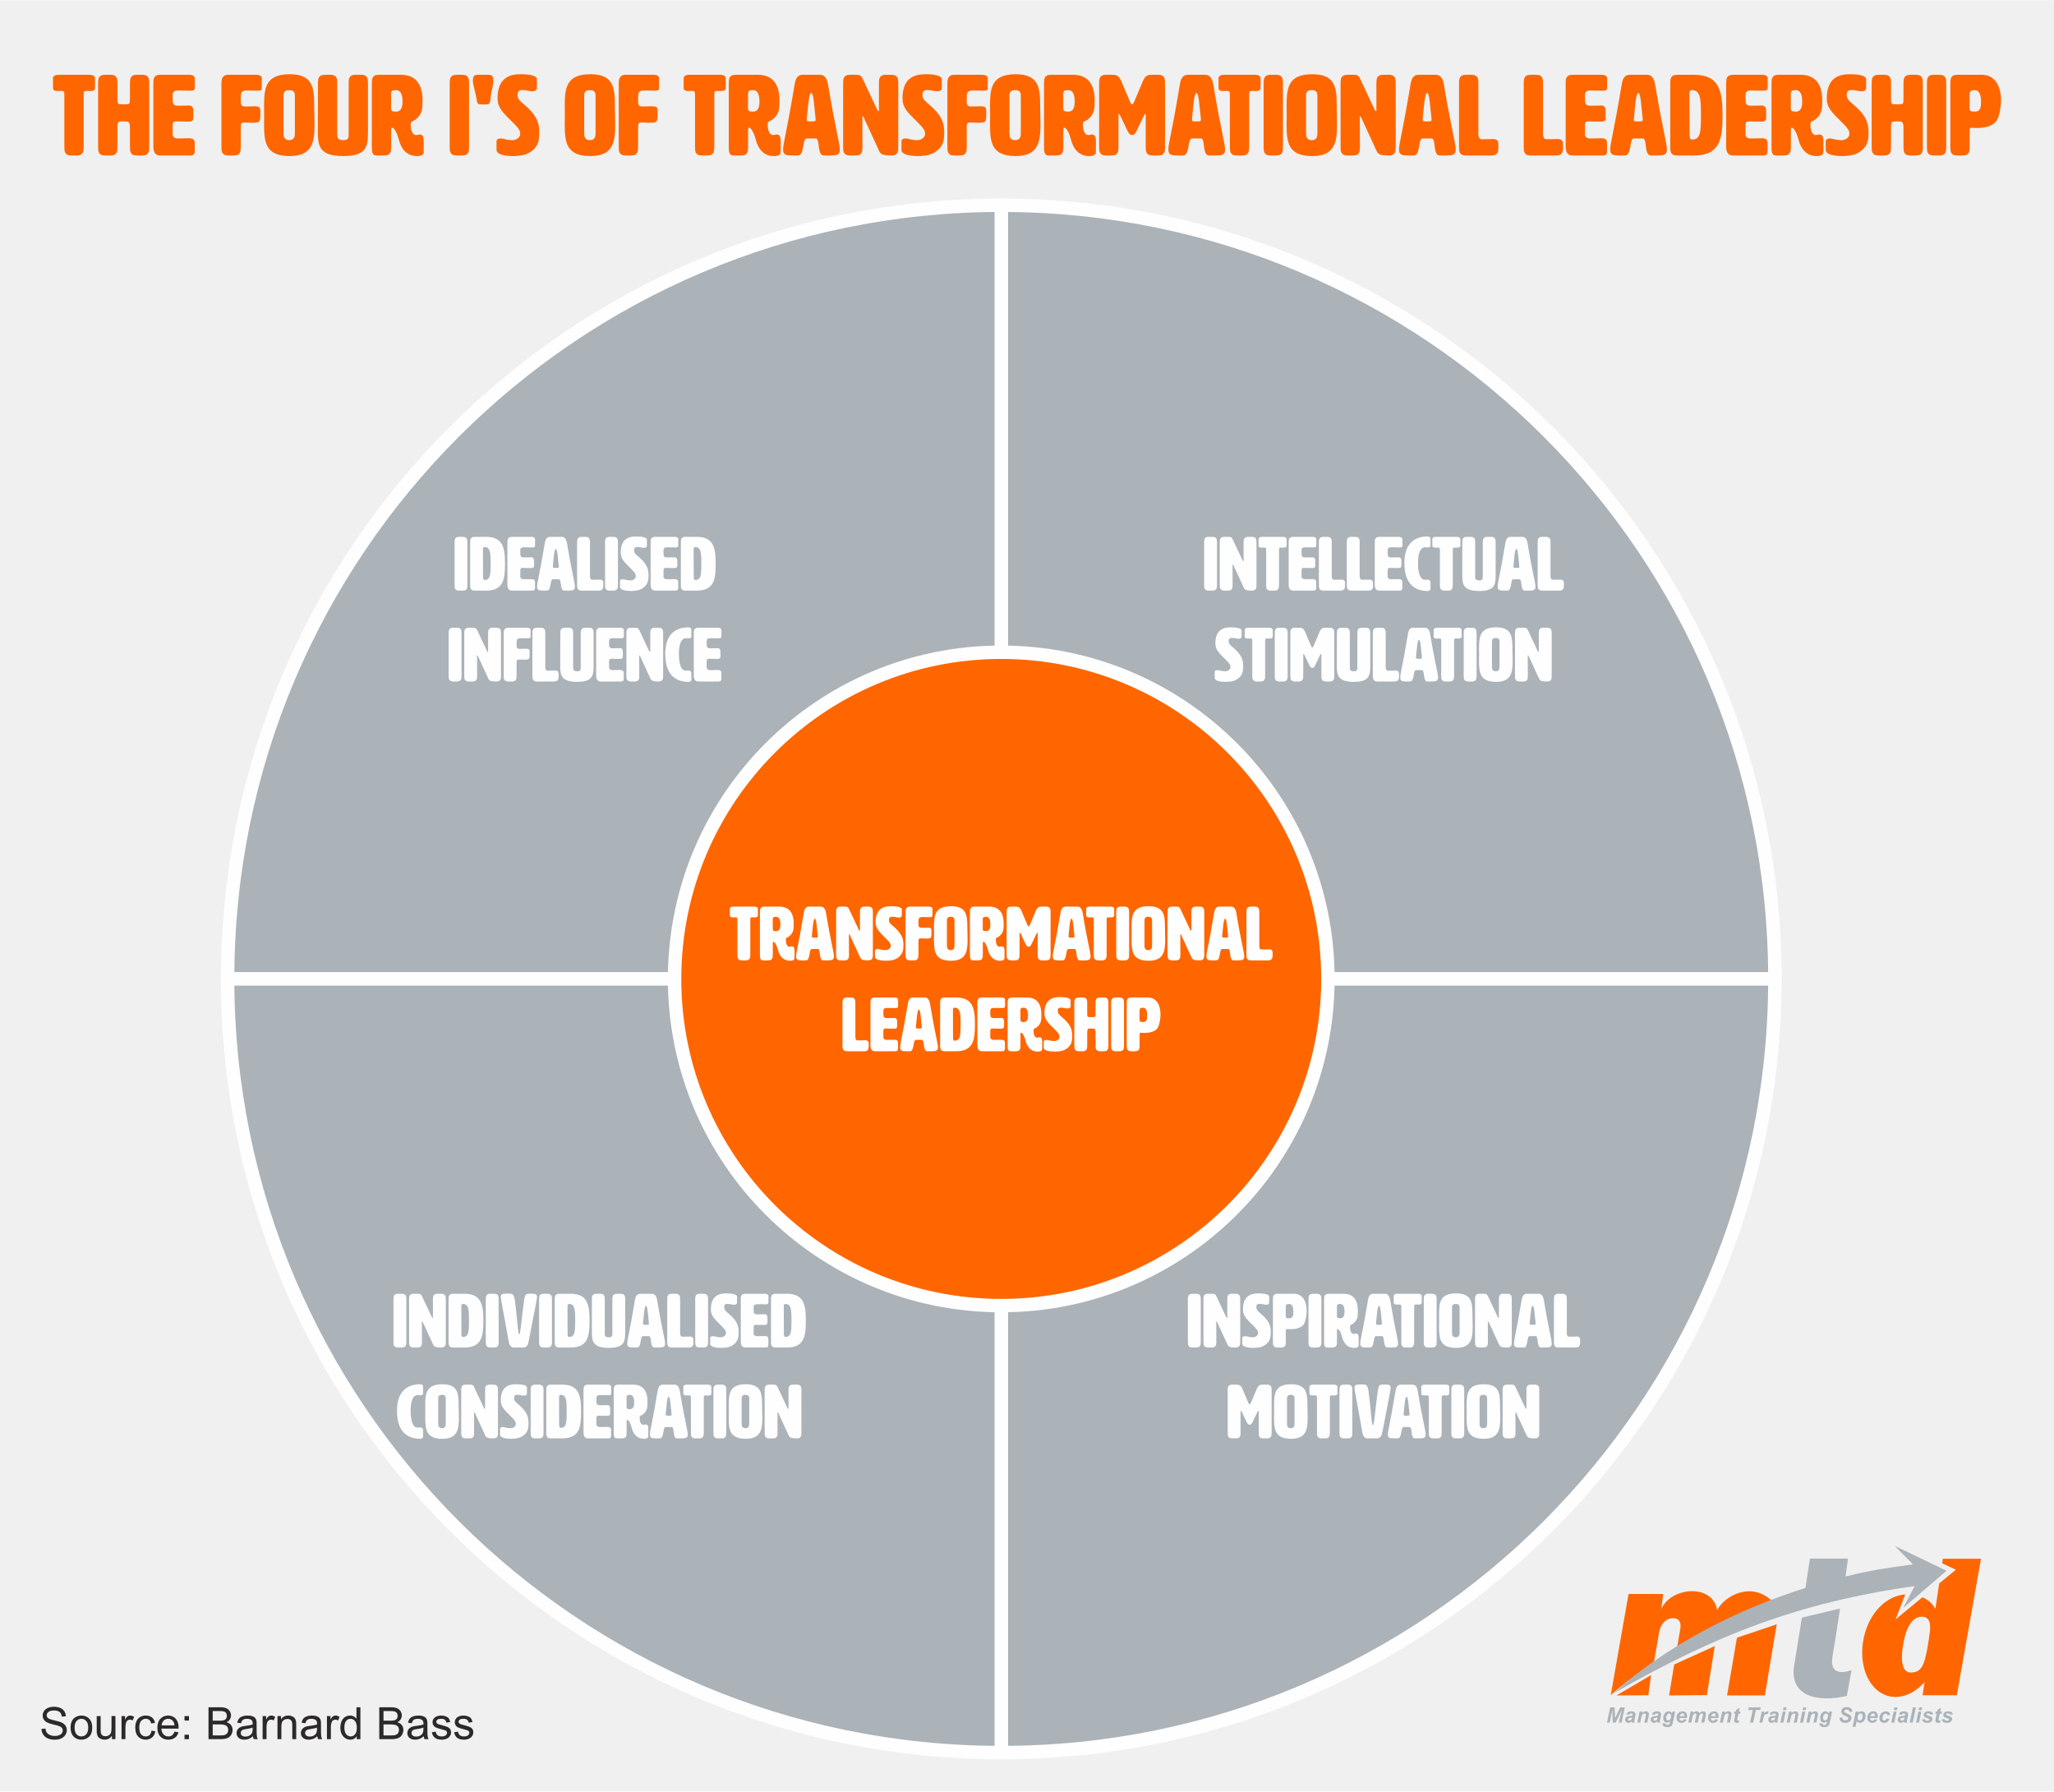 <?xml version="1.0" encoding="UTF-8"?>
<!DOCTYPE svg PUBLIC "-//W3C//DTD SVG 1.1//EN" "http://www.w3.org/Graphics/SVG/1.1/DTD/svg11.dtd">
<!-- Creator: CorelDRAW 2019 (64-Bit) -->
<svg xmlns="http://www.w3.org/2000/svg" xml:space="preserve" width="900px" height="785px" version="1.1" style="shape-rendering:geometricPrecision; text-rendering:geometricPrecision; image-rendering:optimizeQuality; fill-rule:evenodd; clip-rule:evenodd"
viewBox="0 0 730.76 637.21"
 xmlns:xlink="http://www.w3.org/1999/xlink">
 <defs>
  <style type="text/css">
   <![CDATA[
    .str0 {stroke:#FEFEFE;stroke-width:4.77;stroke-miterlimit:22.926}
    .fil1 {fill:#ABB2B8}
    .fil0 {fill:#F0F0F0}
    .fil2 {fill:#FF6600}
    .fil3 {fill:#FEFEFE;fill-rule:nonzero}
    .fil6 {fill:#2B2A29;fill-rule:nonzero}
    .fil4 {fill:#ABB2B8;fill-rule:nonzero}
    .fil5 {fill:#FF6600;fill-rule:nonzero}
   ]]>
  </style>
 </defs>
 <g id="Layer_x0020_1">
  <polygon class="fil0" points="0,0 730.76,0 730.76,637.21 0,637.21 "/>
  <g id="_1610937621712">
   <path class="fil1 str0" d="M356.22 348.17l0 -275.24c152.01,0 275.24,123.23 275.24,275.24l-275.24 0z"/>
   <path class="fil1 str0" d="M356.22 348.17l0 -275.24c-152.01,0 -275.24,123.23 -275.24,275.24l275.24 0z"/>
   <path class="fil1 str0" d="M356.22 348.17l0 275.23c152.01,0 275.24,-123.22 275.24,-275.23l-275.24 0z"/>
   <path class="fil1 str0" d="M356.22 348.17l0 275.23c-152.01,0 -275.24,-123.22 -275.24,-275.23l275.24 0z"/>
   <path class="fil2 str0" d="M356.22 231.95c64.18,0 116.22,52.03 116.22,116.22 0,64.18 -52.04,116.22 -116.22,116.22 -64.19,0 -116.22,-52.04 -116.22,-116.22 0,-64.19 52.03,-116.22 116.22,-116.22z"/>
   <path class="fil3" d="M266.94 327.1c0,-0.68 0.05,-0.84 0.73,-0.84 0.32,0 0.56,0.03 0.75,0.03 0.68,0 1.21,-0.11 1.21,-0.76l0 -2.29c0,-0.54 -0.59,-0.8 -1.26,-0.8l-7.44 0c-0.67,0 -1.26,0.26 -1.26,0.8l0 2.29c0,0.65 0.53,0.76 1.21,0.76 0.32,0 0.59,-0.03 0.78,-0.03 0.56,0 0.7,0.16 0.7,0.84l0 12.31c0,1.08 0,2.16 1.62,2.16l1.34 0c1.51,0 1.57,-0.95 1.62,-1.97l0 -12.5zm5.04 -4.66c-1.62,0 -1.62,1.07 -1.62,2.15l0 14.82c0,1.08 0,2.16 1.08,2.16l1.89 0c1.61,0 1.61,-1.08 1.61,-2.16l0 -3.83c0,-0.21 0,-0.64 0.22,-0.64 0.16,0 0.97,0.43 1.61,2.93 0.52,2 1.78,3.83 4.26,3.83 1.4,0 1.62,-0.48 1.62,-1.02 0,-0.81 0.03,-1.54 0.03,-2.13 0,-1.24 -0.14,-1.97 -1,-1.97 -0.08,0 -0.38,0.14 -0.86,0.14 -0.89,0 -1.24,-1.35 -1.24,-2.46 0,-1.02 0.48,-0.64 1.24,-1.29 1.53,-1.29 1.56,-2.53 1.56,-4.47 0,-3.18 -1.13,-6.06 -5.15,-6.06l-5.25 0zm4.17 3.63c1.22,0 1.49,1.48 1.49,2.7 0,1.21 -0.27,2.4 -1.49,2.4 -1.07,0 -1.23,-0.17 -1.23,-1.06 0,-0.32 0.02,-0.8 0.02,-1.34 0,-0.57 -0.02,-1.19 -0.02,-1.54 0,-0.97 0.16,-1.16 1.23,-1.16zm17.71 -1.48c-0.27,-1.35 -0.81,-2.15 -1.89,-2.15l-4.15 0c-1.08,0 -1.62,0.8 -1.83,2.15 -2.1,12.58 -2.75,14.01 -2.75,15.63 0,1.24 0.84,1.35 2.24,1.35l1.26 0c1.62,0 1,-4.05 2.08,-4.05l2.15 0c1.08,0 0.25,4.05 1.92,4.05l1.42 0c1.54,0 2.38,-0.11 2.38,-1.35 0,-1.62 -1,-4.58 -2.83,-15.63zm-4.99 8.06c0.27,-2.67 0.46,-5.9 1.03,-5.9 0.59,0 0.7,3.26 1.02,5.9 0.03,0.19 0.03,0.32 0.03,0.43 0,0.4 -0.22,0.4 -1.05,0.4 -0.87,0 -1.06,0 -1.06,-0.43 0,-0.11 0,-0.24 0.03,-0.4zm16.71 -1.86l-3.48 -7.41c-0.4,-0.84 -0.7,-0.94 -1.59,-0.94l-1.43 0c-1.61,0 -1.61,1.07 -1.61,2.15l0 14.82c0,1.08 0,2.16 1.61,2.16l1.35 0c1.62,0 1.62,-1.08 1.62,-2.16l-0.03 -6.87c0,-0.16 0.03,-0.27 0.11,-0.27 0.05,0 0.13,0.11 0.21,0.27l3.59 7.79c0.37,0.8 0.56,1.24 2.99,1.24 1.62,0 1.62,-1.08 1.62,-2.16l0 -14.82c0,-1.08 0,-2.15 -1.62,-2.15l-1.35 0c-1.62,0 -1.62,1.07 -1.62,2.15l0 6.2c0,0.19 -0.05,0.27 -0.13,0.27 -0.08,0 -0.16,-0.08 -0.24,-0.27zm5.95 -2.78c0,2.21 1.19,3.34 3.69,5.8 1.65,1.61 1.67,2.07 1.67,2.69 0,0.84 -1.02,1.43 -1.77,1.43 -1.54,0 -2.13,-0.41 -2.83,-0.41 -0.73,0 -1,0.33 -1,0.65l0 2.08c0,1.07 1.94,1.45 3.93,1.45 0.84,0 1.86,-0.11 2.59,-0.3 0.59,-0.16 1.99,-0.67 2.88,-2.02 0.7,-1.05 0.73,-2.18 0.73,-3.42 0,-2.18 -0.65,-4.07 -3.85,-6.71 -1.05,-0.86 -1.3,-1.29 -1.3,-2.13 0,-0.86 0.52,-1.07 1.16,-1.07 0.78,0 1.75,0.29 2.19,0.29l0.21 0c0.92,0 1.02,-0.51 1.02,-0.81l0 -2.07c0,-0.76 -1.5,-1.16 -3.74,-1.16 -2.16,0 -5.58,0.4 -5.58,5.71zm16.9 -1.86c1.26,0 1.45,0.06 2.12,0.06 0.97,0 1.19,-0.14 1.19,-0.68l0 -2.29c0,-0.54 -0.59,-0.8 -1.27,-0.8l-6.68 0c-1.62,0 -1.62,1.34 -1.62,2.15l0 14.82c0,1.08 0,2.16 1.62,2.16l1.35 0c1.62,0 1.62,-1.08 1.62,-2.16l0 -4.1c0,-1.37 0.02,-1.56 0.91,-1.56 0.41,0 1.35,0.06 1.89,0.06 1.83,0 1.83,-0.27 1.83,-2.21l0 -0.25c0,-1.21 -0.05,-1.45 -1.59,-1.45 -0.46,0 -0.73,0.05 -1.86,0.05 -1.18,0 -1.18,-0.43 -1.18,-1.72 0,-1.59 0,-2.08 1.67,-2.08zm3.88 5.85c0,0.75 -0.03,1.48 -0.03,2.21 0,4.31 0.4,7.49 6.09,7.49 5.2,0 5.87,-3.1 5.87,-7.36 0,-1.42 -0.08,-3.01 -0.08,-4.63 0,-4.28 -0.38,-7.41 -5.79,-7.41 -5.69,0 -6.09,3.18 -6.09,7.52 0,0.7 0.03,1.43 0.03,2.18zm5.92 -5.93c1.35,0 1.35,0.81 1.35,1.48l0 8.49c0,0.81 0,1.89 -1.35,1.89 -1.34,0 -1.34,-1.08 -1.34,-1.89l0 -8.49c0,-0.67 0,-1.48 1.34,-1.48zm8.46 -3.63c-1.61,0 -1.61,1.07 -1.61,2.15l0 14.82c0,1.08 0,2.16 1.08,2.16l1.88 0c1.62,0 1.62,-1.08 1.62,-2.16l0 -3.83c0,-0.21 0,-0.64 0.21,-0.64 0.17,0 0.97,0.43 1.62,2.93 0.51,2 1.78,3.83 4.26,3.83 1.4,0 1.61,-0.48 1.61,-1.02 0,-0.81 0.03,-1.54 0.03,-2.13 0,-1.24 -0.13,-1.97 -1,-1.97 -0.08,0 -0.37,0.14 -0.86,0.14 -0.89,0 -1.24,-1.35 -1.24,-2.46 0,-1.02 0.49,-0.64 1.24,-1.29 1.54,-1.29 1.56,-2.53 1.56,-4.47 0,-3.18 -1.13,-6.06 -5.14,-6.06l-5.26 0zm4.18 3.63c1.21,0 1.48,1.48 1.48,2.7 0,1.21 -0.27,2.4 -1.48,2.4 -1.08,0 -1.24,-0.17 -1.24,-1.06 0,-0.32 0.03,-0.8 0.03,-1.34 0,-0.57 -0.03,-1.19 -0.03,-1.54 0,-0.97 0.16,-1.16 1.24,-1.16zm15.63 2.64c-0.22,0.49 -0.35,0.76 -0.54,0.76 -0.19,0 -0.32,-0.27 -0.54,-0.76l-2.02 -4.77c-0.59,-1.37 -1.21,-1.5 -2.21,-1.5l-1.43 0c-1.62,0 -1.62,1.07 -1.62,2.15l0 14.82c0,1.08 0,2.16 1.62,2.16l1.35 0c1.62,0 1.62,-1.08 1.62,-2.16l0 -7.41c0,-0.16 0.05,-0.27 0.13,-0.27 0.05,0 0.16,0.11 0.24,0.27 1.89,3.8 1.97,4.72 2.86,4.72 0.89,0 0.94,-0.92 2.85,-4.72 0.09,-0.16 0.17,-0.27 0.25,-0.27 0.08,0 0.13,0.11 0.13,0.27l0 7.41c0,1.08 0,2.16 1.62,2.16l1.35 0c1.61,0 1.61,-1.08 1.61,-2.16l0 -14.82c0,-1.08 0,-2.15 -1.61,-2.15l-1.46 0c-0.97,0 -1.59,0.1 -2.18,1.5l-2.02 4.77zm18.67 -4.12c-0.27,-1.35 -0.81,-2.15 -1.89,-2.15l-4.15 0c-1.07,0 -1.61,0.8 -1.83,2.15 -2.1,12.58 -2.75,14.01 -2.75,15.63 0,1.24 0.84,1.35 2.24,1.35l1.27 0c1.61,0 0.99,-4.05 2.07,-4.05l2.16 0c1.07,0 0.24,4.05 1.91,4.05l1.43 0c1.53,0 2.37,-0.11 2.37,-1.35 0,-1.62 -1,-4.58 -2.83,-15.63zm-4.98 8.06c0.26,-2.67 0.45,-5.9 1.02,-5.9 0.59,0 0.7,3.26 1.02,5.9 0.03,0.19 0.03,0.32 0.03,0.43 0,0.4 -0.22,0.4 -1.05,0.4 -0.86,0 -1.05,0 -1.05,-0.43 0,-0.11 0,-0.24 0.03,-0.4zm13.52 -5.55c0,-0.68 0.05,-0.84 0.73,-0.84 0.32,0 0.56,0.03 0.75,0.03 0.68,0 1.22,-0.11 1.22,-0.76l0 -2.29c0,-0.54 -0.6,-0.8 -1.27,-0.8l-7.44 0c-0.67,0 -1.26,0.26 -1.26,0.8l0 2.29c0,0.65 0.53,0.76 1.21,0.76 0.32,0 0.59,-0.03 0.78,-0.03 0.57,0 0.7,0.16 0.7,0.84l0 12.31c0,1.08 0,2.16 1.62,2.16l1.34 0c1.51,0 1.57,-0.95 1.62,-1.97l0 -12.5zm8 -2.51c0,-1.08 0,-2.15 -1.61,-2.15l-1.35 0c-1.62,0 -1.62,1.07 -1.62,2.15l0 14.82c0,1.08 0,2.16 1.62,2.16l1.35 0c1.61,0 1.61,-1.08 1.61,-2.16l0 -14.82zm0.89 7.41c0,0.75 -0.02,1.48 -0.02,2.21 0,4.31 0.4,7.49 6.08,7.49 5.2,0 5.88,-3.1 5.88,-7.36 0,-1.42 -0.08,-3.01 -0.08,-4.63 0,-4.28 -0.38,-7.41 -5.8,-7.41 -5.68,0 -6.08,3.18 -6.08,7.52 0,0.7 0.02,1.43 0.02,2.18zm5.93 -5.93c1.35,0 1.35,0.81 1.35,1.48l0 8.49c0,0.81 0,1.89 -1.35,1.89 -1.35,0 -1.35,-1.08 -1.35,-1.89l0 -8.49c0,-0.67 0,-1.48 1.35,-1.48zm14.95 4.72l-3.47 -7.41c-0.41,-0.84 -0.7,-0.94 -1.59,-0.94l-1.43 0c-1.62,0 -1.62,1.07 -1.62,2.15l0 14.82c0,1.08 0,2.16 1.62,2.16l1.35 0c1.61,0 1.61,-1.08 1.61,-2.16l-0.02 -6.87c0,-0.16 0.02,-0.27 0.1,-0.27 0.06,0 0.14,0.11 0.22,0.27l3.58 7.79c0.38,0.8 0.57,1.24 2.99,1.24 1.62,0 1.62,-1.08 1.62,-2.16l0 -14.82c0,-1.08 0,-2.15 -1.62,-2.15l-1.34 0c-1.62,0 -1.62,1.07 -1.62,2.15l0 6.2c0,0.19 -0.05,0.27 -0.13,0.27 -0.08,0 -0.17,-0.08 -0.25,-0.27zm16.36 -6.2c-0.27,-1.35 -0.81,-2.15 -1.89,-2.15l-4.15 0c-1.07,0 -1.61,0.8 -1.83,2.15 -2.1,12.58 -2.75,14.01 -2.75,15.63 0,1.24 0.84,1.35 2.24,1.35l1.27 0c1.61,0 0.99,-4.05 2.07,-4.05l2.16 0c1.07,0 0.24,4.05 1.91,4.05l1.43 0c1.53,0 2.37,-0.11 2.37,-1.35 0,-1.62 -1,-4.58 -2.83,-15.63zm-4.99 8.06c0.27,-2.67 0.46,-5.9 1.03,-5.9 0.59,0 0.7,3.26 1.02,5.9 0.03,0.19 0.03,0.32 0.03,0.43 0,0.4 -0.22,0.4 -1.05,0.4 -0.86,0 -1.05,0 -1.05,-0.43 0,-0.11 0,-0.24 0.02,-0.4zm14.02 5.06c-0.84,-0.02 -0.84,-0.86 -0.84,-1.51l0 -11.61c0,-1.08 0,-2.15 -1.62,-2.15l-1.34 0c-1.62,0 -1.62,1.07 -1.62,2.15l0 14.82c0,1.08 0,2.16 1.62,2.16l6.09 0c1.61,0 1.61,-1.08 1.61,-2.16l0 -0.35c0,-0.81 -0.13,-1.4 -1.26,-1.4 -0.57,0 -1.22,0.05 -2.64,0.05zm-143.71 32.34c-0.84,-0.03 -0.84,-0.87 -0.84,-1.51l0 -11.62c0,-1.07 0,-2.15 -1.61,-2.15l-1.35 0c-1.62,0 -1.62,1.08 -1.62,2.15l0 14.82c0,1.08 0,2.16 1.62,2.16l6.09 0c1.62,0 1.62,-1.08 1.62,-2.16l0 -0.35c0,-0.81 -0.14,-1.4 -1.27,-1.4 -0.57,0 -1.21,0.06 -2.64,0.06zm9.11 -2.97c0,-0.89 0,-1.27 0.86,-1.27 0.56,0 1.43,0.06 2.8,0.06 0.67,0 1.24,-0.06 1.24,-0.86l0 -1.73c0,-0.29 -0.05,-1.24 -1,-1.24 -0.62,0 -0.89,0.06 -2.56,0.06 -1.34,0 -1.34,-0.46 -1.34,-2.21 0,-0.86 0,-1.4 1.48,-1.4 0.67,0 1.51,0.05 2.56,0.05 0.67,0 1.21,-0.03 1.21,-0.67l0 -2.29c0,-0.54 -0.59,-0.81 -1.27,-0.81l-6.95 0c-1.61,0 -1.61,1.08 -1.61,2.15l0 14.82c0,0.54 0,2.16 1.61,2.16l7.12 0c0.8,0 1.07,-0.27 1.07,-1.08l0 -1.89c0,-0.8 -0.35,-1.13 -1.48,-1.13 -0.56,0 -1.08,0.06 -2.61,0.06 -0.54,0 -1.08,-0.3 -1.13,-0.89l0 -1.89zm16.59 -10.16c-0.27,-1.34 -0.8,-2.15 -1.88,-2.15l-4.15 0c-1.08,0 -1.62,0.81 -1.83,2.15 -2.11,12.59 -2.75,14.01 -2.75,15.63 0,1.24 0.83,1.35 2.23,1.35l1.27 0c1.62,0 1,-4.04 2.08,-4.04l2.15 0c1.08,0 0.24,4.04 1.91,4.04l1.43 0c1.54,0 2.37,-0.11 2.37,-1.35 0,-1.62 -0.99,-4.58 -2.83,-15.63zm-4.98 8.06c0.27,-2.67 0.46,-5.9 1.02,-5.9 0.6,0 0.7,3.26 1.03,5.9 0.02,0.19 0.02,0.32 0.02,0.43 0,0.4 -0.21,0.4 -1.05,0.4 -0.86,0 -1.05,0 -1.05,-0.43 0,-0.1 0,-0.24 0.03,-0.4zm10.21 -10.21c-1.62,0 -1.62,1.08 -1.62,2.15l0 14.82c0,1.08 0,2.16 1.62,2.16l4.04 0c6.2,0 6.74,-4.04 6.74,-9.57 0,-5.79 -0.81,-9.56 -6.74,-9.56l-4.04 0zm3.5 3.64c2.03,0 2.16,2.02 2.16,5.79 0,4.31 -0.13,5.93 -2.16,5.93 -0.48,0 -0.53,-0.65 -0.53,-1.35 0,-3.18 -0.03,-6.49 -0.03,-9.54 0,-0.57 0.08,-0.83 0.56,-0.83zm12.72 8.67c0,-0.89 0,-1.27 0.86,-1.27 0.57,0 1.43,0.06 2.81,0.06 0.67,0 1.24,-0.06 1.24,-0.86l0 -1.73c0,-0.29 -0.06,-1.24 -1,-1.24 -0.62,0 -0.89,0.06 -2.56,0.06 -1.35,0 -1.35,-0.46 -1.35,-2.21 0,-0.86 0,-1.4 1.48,-1.4 0.68,0 1.51,0.05 2.56,0.05 0.68,0 1.22,-0.03 1.22,-0.67l0 -2.29c0,-0.54 -0.6,-0.81 -1.27,-0.81l-6.95 0c-1.62,0 -1.62,1.08 -1.62,2.15l0 14.82c0,0.54 0,2.16 1.62,2.16l7.11 0c0.81,0 1.08,-0.27 1.08,-1.08l0 -1.89c0,-0.8 -0.35,-1.13 -1.48,-1.13 -0.57,0 -1.08,0.06 -2.62,0.06 -0.54,0 -1.07,-0.3 -1.13,-0.89l0 -1.89zm7.79 -12.31c-1.62,0 -1.62,1.08 -1.62,2.15l0 14.82c0,1.08 0,2.16 1.08,2.16l1.89 0c1.61,0 1.61,-1.08 1.61,-2.16l0 -3.82c0,-0.22 0,-0.65 0.22,-0.65 0.16,0 0.97,0.43 1.61,2.94 0.52,1.99 1.78,3.82 4.26,3.82 1.4,0 1.62,-0.48 1.62,-1.02 0,-0.81 0.03,-1.54 0.03,-2.13 0,-1.24 -0.14,-1.97 -1,-1.97 -0.08,0 -0.38,0.14 -0.86,0.14 -0.89,0 -1.24,-1.35 -1.24,-2.45 0,-1.03 0.48,-0.65 1.24,-1.3 1.53,-1.29 1.56,-2.53 1.56,-4.47 0,-3.18 -1.13,-6.06 -5.15,-6.06l-5.25 0zm4.17 3.64c1.22,0 1.49,1.48 1.49,2.69 0,1.21 -0.27,2.4 -1.49,2.4 -1.07,0 -1.23,-0.16 -1.23,-1.05 0,-0.33 0.02,-0.81 0.02,-1.35 0,-0.57 -0.02,-1.19 -0.02,-1.54 0,-0.97 0.16,-1.15 1.23,-1.15zm7.31 1.94c0,2.2 1.18,3.34 3.69,5.79 1.64,1.61 1.67,2.07 1.67,2.69 0,0.84 -1.03,1.43 -1.78,1.43 -1.54,0 -2.13,-0.4 -2.83,-0.4 -0.73,0 -1,0.32 -1,0.64l0 2.08c0,1.08 1.94,1.45 3.94,1.45 0.83,0 1.86,-0.1 2.58,-0.29 0.6,-0.17 2,-0.68 2.89,-2.02 0.7,-1.06 0.72,-2.19 0.72,-3.43 0,-2.18 -0.64,-4.06 -3.85,-6.71 -1.05,-0.86 -1.29,-1.29 -1.29,-2.12 0,-0.87 0.51,-1.08 1.16,-1.08 0.78,0 1.75,0.29 2.18,0.29l0.22 0c0.91,0 1.02,-0.51 1.02,-0.8l0 -2.08c0,-0.75 -1.51,-1.16 -3.75,-1.16 -2.15,0 -5.57,0.41 -5.57,5.72zm15.22 -3.43c0,-1.07 0,-2.15 -1.62,-2.15l-1.34 0c-1.62,0 -1.62,1.08 -1.62,2.15l0 14.82c0,1.08 0,2.16 1.62,2.16l1.34 0c1.62,0 1.62,-1.08 1.62,-2.16 0,0 0,0 0,-4.04l0 -0.51c0,-1.38 0.32,-1.38 1.19,-1.38l0.29 0c1.38,0 1.48,0.11 1.48,1.89l0 4.04c0,1.08 0,2.16 1.62,2.16l1.35 0c1.61,0 1.61,-1.08 1.61,-2.16l0 -14.82c0,-1.07 0,-2.15 -1.61,-2.15l-1.35 0c-1.62,0 -1.62,1.08 -1.62,2.15 0,0 0,0 0,3.45 0,1.4 0,1.4 -1.48,1.4 -1.48,0 -1.48,0 -1.48,-1.48l0 -3.37zm13.09 0c0,-1.07 0,-2.15 -1.61,-2.15l-1.35 0c-1.62,0 -1.62,1.08 -1.62,2.15l0 14.82c0,1.08 0,2.16 1.62,2.16l1.35 0c1.61,0 1.61,-1.08 1.61,-2.16l0 -14.82zm6.23 10.4c0,0 0.32,0.06 1,0.06 1.5,0 4.06,-0.27 4.93,-2.1 0.4,-0.84 0.83,-2.86 0.83,-4.37 0,-3.77 -1.64,-6.14 -4.55,-6.14l-5.85 0c-1.62,0 -1.62,1.08 -1.62,2.15l0 14.82c0,1.08 0,2.16 1.62,2.16l1.35 0c1.61,0 1.61,-1.08 1.61,-2.16l0 -3.96c0,-0.24 0.03,-0.46 0.68,-0.46zm0.54 -8.91c1.21,0 1.48,1.48 1.48,2.69 0,1.21 -0.05,2.4 -1.48,2.4 -1.08,0 -1.24,-0.16 -1.24,-1.05 0,-0.33 0.02,-0.81 0.02,-1.35 0,-0.57 -0.02,-1.02 -0.02,-1.37 0,-0.97 0.16,-1.32 1.24,-1.32z"/>
   <path class="fil3" d="M166.3 193.05c0,-1.08 0,-2.15 -1.61,-2.15l-1.35 0c-1.62,0 -1.62,1.07 -1.62,2.15l0 14.82c0,1.08 0,2.16 1.62,2.16l1.35 0c1.61,0 1.61,-1.08 1.61,-2.16l0 -14.82zm2.59 -2.15c-1.62,0 -1.62,1.07 -1.62,2.15l0 14.82c0,1.08 0,2.16 1.62,2.16l4.04 0c6.2,0 6.74,-4.05 6.74,-9.57 0,-5.79 -0.81,-9.56 -6.74,-9.56l-4.04 0zm3.5 3.63c2.02,0 2.16,2.02 2.16,5.8 0,4.31 -0.14,5.92 -2.16,5.92 -0.48,0 -0.54,-0.64 -0.54,-1.34 0,-3.18 -0.02,-6.5 -0.02,-9.54 0,-0.57 0.08,-0.84 0.56,-0.84zm12.72 8.68c0,-0.89 0,-1.27 0.86,-1.27 0.57,0 1.43,0.06 2.8,0.06 0.68,0 1.24,-0.06 1.24,-0.87l0 -1.72c0,-0.3 -0.05,-1.24 -0.99,-1.24 -0.62,0 -0.89,0.05 -2.56,0.05 -1.35,0 -1.35,-0.45 -1.35,-2.2 0,-0.87 0,-1.41 1.48,-1.41 0.68,0 1.51,0.06 2.56,0.06 0.67,0 1.21,-0.03 1.21,-0.68l0 -2.29c0,-0.53 -0.59,-0.8 -1.26,-0.8l-6.95 0c-1.62,0 -1.62,1.07 -1.62,2.15l0 14.82c0,0.54 0,2.16 1.62,2.16l7.11 0c0.81,0 1.08,-0.27 1.08,-1.08l0 -1.89c0,-0.81 -0.35,-1.13 -1.49,-1.13 -0.56,0 -1.07,0.05 -2.61,0.05 -0.54,0 -1.08,-0.29 -1.13,-0.88l0 -1.89zm16.6 -10.16c-0.27,-1.35 -0.81,-2.15 -1.89,-2.15l-4.15 0c-1.08,0 -1.61,0.8 -1.83,2.15 -2.1,12.58 -2.75,14.01 -2.75,15.63 0,1.24 0.84,1.35 2.24,1.35l1.26 0c1.62,0 1,-4.05 2.08,-4.05l2.15 0c1.08,0 0.25,4.05 1.92,4.05l1.42 0c1.54,0 2.38,-0.11 2.38,-1.35 0,-1.62 -1,-4.58 -2.83,-15.63zm-4.99 8.06c0.27,-2.67 0.46,-5.9 1.03,-5.9 0.59,0 0.7,3.26 1.02,5.9 0.03,0.19 0.03,0.32 0.03,0.43 0,0.4 -0.22,0.4 -1.05,0.4 -0.87,0 -1.05,0 -1.05,-0.43 0,-0.11 0,-0.24 0.02,-0.4zm14.01 5.06c-0.83,-0.02 -0.83,-0.86 -0.83,-1.51l0 -11.61c0,-1.08 0,-2.15 -1.62,-2.15l-1.35 0c-1.61,0 -1.61,1.07 -1.61,2.15l0 14.82c0,1.08 0,2.16 1.61,2.16l6.09 0c1.62,0 1.62,-1.08 1.62,-2.16l0 -0.35c0,-0.81 -0.13,-1.4 -1.27,-1.4 -0.56,0 -1.21,0.05 -2.64,0.05zm9.11 -13.12c0,-1.08 0,-2.15 -1.62,-2.15l-1.34 0c-1.62,0 -1.62,1.07 -1.62,2.15l0 14.82c0,1.08 0,2.16 1.62,2.16l1.34 0c1.62,0 1.62,-1.08 1.62,-2.16l0 -14.82zm1 3.42c0,2.21 1.18,3.34 3.69,5.8 1.64,1.61 1.67,2.07 1.67,2.69 0,0.84 -1.02,1.43 -1.78,1.43 -1.54,0 -2.13,-0.41 -2.83,-0.41 -0.73,0 -1,0.33 -1,0.65l0 2.08c0,1.07 1.94,1.45 3.94,1.45 0.83,0 1.86,-0.11 2.59,-0.3 0.59,-0.16 1.99,-0.67 2.88,-2.02 0.7,-1.05 0.73,-2.18 0.73,-3.42 0,-2.18 -0.65,-4.07 -3.86,-6.71 -1.05,-0.86 -1.29,-1.29 -1.29,-2.13 0,-0.86 0.51,-1.07 1.16,-1.07 0.78,0 1.75,0.29 2.18,0.29l0.22 0c0.91,0 1.02,-0.51 1.02,-0.81l0 -2.07c0,-0.75 -1.51,-1.16 -3.75,-1.16 -2.15,0 -5.57,0.41 -5.57,5.71zm15.22 6.74c0,-0.89 0,-1.27 0.86,-1.27 0.57,0 1.43,0.06 2.8,0.06 0.68,0 1.24,-0.06 1.24,-0.87l0 -1.72c0,-0.3 -0.05,-1.24 -0.99,-1.24 -0.62,0 -0.89,0.05 -2.56,0.05 -1.35,0 -1.35,-0.45 -1.35,-2.2 0,-0.87 0,-1.41 1.48,-1.41 0.68,0 1.51,0.06 2.56,0.06 0.68,0 1.21,-0.03 1.21,-0.68l0 -2.29c0,-0.53 -0.59,-0.8 -1.26,-0.8l-6.95 0c-1.62,0 -1.62,1.07 -1.62,2.15l0 14.82c0,0.54 0,2.16 1.62,2.16l7.11 0c0.81,0 1.08,-0.27 1.08,-1.08l0 -1.89c0,-0.81 -0.35,-1.13 -1.48,-1.13 -0.57,0 -1.08,0.05 -2.62,0.05 -0.54,0 -1.08,-0.29 -1.13,-0.88l0 -1.89zm7.79 -12.31c-1.62,0 -1.62,1.07 -1.62,2.15l0 14.82c0,1.08 0,2.16 1.62,2.16l4.04 0c6.2,0 6.73,-4.05 6.73,-9.57 0,-5.79 -0.8,-9.56 -6.73,-9.56l-4.04 0zm3.5 3.63c2.02,0 2.16,2.02 2.16,5.8 0,4.31 -0.14,5.92 -2.16,5.92 -0.48,0 -0.54,-0.64 -0.54,-1.34 0,-3.18 -0.03,-6.5 -0.03,-9.54 0,-0.57 0.09,-0.84 0.57,-0.84zm-83.15 30.85c0,-1.07 0,-2.15 -1.62,-2.15l-1.34 0c-1.62,0 -1.62,1.08 -1.62,2.15l0 14.82c0,1.08 0,2.16 1.62,2.16l1.34 0c1.62,0 1.62,-1.08 1.62,-2.16l0 -14.82zm9.08 6.2l-3.47 -7.41c-0.41,-0.83 -0.71,-0.94 -1.59,-0.94l-1.43 0c-1.62,0 -1.62,1.08 -1.62,2.15l0 14.82c0,1.08 0,2.16 1.62,2.16l1.34 0c1.62,0 1.62,-1.08 1.62,-2.16l-0.03 -6.87c0,-0.16 0.03,-0.27 0.11,-0.27 0.06,0 0.14,0.11 0.22,0.27l3.58 7.79c0.38,0.81 0.57,1.24 2.99,1.24 1.62,0 1.62,-1.08 1.62,-2.16l0 -14.82c0,-1.07 0,-2.15 -1.62,-2.15l-1.35 0c-1.61,0 -1.61,1.08 -1.61,2.15l0 6.2c0,0.19 -0.06,0.27 -0.14,0.27 -0.08,0 -0.16,-0.08 -0.24,-0.27zm12.18 -4.63c1.27,0 1.45,0.05 2.13,0.05 0.97,0 1.18,-0.13 1.18,-0.67l0 -2.29c0,-0.54 -0.59,-0.81 -1.26,-0.81l-6.68 0c-1.62,0 -1.62,1.35 -1.62,2.15l0 14.82c0,1.08 0,2.16 1.62,2.16l1.34 0c1.62,0 1.62,-1.08 1.62,-2.16l0 -4.09c0,-1.38 0.03,-1.56 0.92,-1.56 0.4,0 1.34,0.05 1.88,0.05 1.83,0 1.83,-0.27 1.83,-2.21l0 -0.24c0,-1.22 -0.05,-1.46 -1.59,-1.46 -0.45,0 -0.72,0.06 -1.86,0.06 -1.18,0 -1.18,-0.44 -1.18,-1.73 0,-1.59 0,-2.07 1.67,-2.07zm9.38 11.56c-0.84,-0.03 -0.84,-0.87 -0.84,-1.51l0 -11.62c0,-1.07 0,-2.15 -1.62,-2.15l-1.34 0c-1.62,0 -1.62,1.08 -1.62,2.15l0 14.82c0,1.08 0,2.16 1.62,2.16l6.09 0c1.61,0 1.61,-1.08 1.61,-2.16l0 -0.35c0,-0.81 -0.13,-1.4 -1.26,-1.4 -0.57,0 -1.22,0.06 -2.64,0.06zm16.35 -13.15c0,-1.05 0,-2.13 -1.62,-2.13l-1.34 0c-1.62,0 -1.62,1.08 -1.62,2.13l0 11.88c0,0.81 0,1.48 -1.21,1.48 -1.48,0 -1.48,-0.67 -1.48,-1.48l0 -11.86c0,-1.07 0,-2.15 -1.62,-2.15l-1.35 0c-1.61,0 -1.61,1.08 -1.61,2.15 0,0 -0.03,2.81 -0.03,11.32 0,3.5 0.4,5.79 6.09,5.79 5.41,0 5.79,-2.26 5.79,-5.6l0 -11.53zm5.5 10.18c0,-0.89 0,-1.26 0.86,-1.26 0.57,0 1.43,0.05 2.8,0.05 0.68,0 1.24,-0.05 1.24,-0.86l0 -1.73c0,-0.29 -0.05,-1.24 -1,-1.24 -0.62,0 -0.88,0.06 -2.56,0.06 -1.34,0 -1.34,-0.46 -1.34,-2.21 0,-0.86 0,-1.4 1.48,-1.4 0.67,0 1.51,0.05 2.56,0.05 0.67,0 1.21,-0.03 1.21,-0.67l0 -2.29c0,-0.54 -0.59,-0.81 -1.26,-0.81l-6.96 0c-1.61,0 -1.61,1.08 -1.61,2.15l0 14.82c0,0.54 0,2.16 1.61,2.16l7.12 0c0.81,0 1.07,-0.27 1.07,-1.08l0 -1.88c0,-0.81 -0.35,-1.14 -1.48,-1.14 -0.56,0 -1.07,0.06 -2.61,0.06 -0.54,0 -1.08,-0.3 -1.13,-0.89l0 -1.89zm14.28 -3.96l-3.48 -7.41c-0.4,-0.83 -0.7,-0.94 -1.59,-0.94l-1.43 0c-1.61,0 -1.61,1.08 -1.61,2.15l0 14.82c0,1.08 0,2.16 1.61,2.16l1.35 0c1.62,0 1.62,-1.08 1.62,-2.16l-0.03 -6.87c0,-0.16 0.03,-0.27 0.11,-0.27 0.05,0 0.13,0.11 0.21,0.27l3.59 7.79c0.38,0.81 0.56,1.24 2.99,1.24 1.62,0 1.62,-1.08 1.62,-2.16l0 -14.82c0,-1.07 0,-2.15 -1.62,-2.15l-1.35 0c-1.61,0 -1.61,1.08 -1.61,2.15l0 6.2c0,0.19 -0.06,0.27 -0.14,0.27 -0.08,0 -0.16,-0.08 -0.24,-0.27zm5.71 0.94c0,8.22 4.45,9.97 8.27,9.97 0.68,0 1.03,-0.32 1.03,-0.99l0 -1.81c0,-0.27 0,-1.24 -1.03,-1.24 -0.62,0 -0.62,0.06 -0.97,0.06 -2.42,0 -2.45,-5.02 -2.45,-5.93 0,-0.97 0,-5.63 2.56,-5.63 0.3,0 0.32,0.05 0.86,0.05 1.03,0 1.03,-0.4 1.03,-0.67l0 -2.37c0,-0.54 -0.35,-0.87 -1.03,-0.87 -3.82,0 -8.27,1.76 -8.27,9.43zm14.74 3.02c0,-0.89 0,-1.26 0.86,-1.26 0.57,0 1.43,0.05 2.8,0.05 0.68,0 1.24,-0.05 1.24,-0.86l0 -1.73c0,-0.29 -0.05,-1.24 -0.99,-1.24 -0.62,0 -0.89,0.06 -2.56,0.06 -1.35,0 -1.35,-0.46 -1.35,-2.21 0,-0.86 0,-1.4 1.48,-1.4 0.67,0 1.51,0.05 2.56,0.05 0.67,0 1.21,-0.03 1.21,-0.67l0 -2.29c0,-0.54 -0.59,-0.81 -1.26,-0.81l-6.96 0c-1.61,0 -1.61,1.08 -1.61,2.15l0 14.82c0,0.54 0,2.16 1.61,2.16l7.12 0c0.81,0 1.08,-0.27 1.08,-1.08l0 -1.88c0,-0.81 -0.35,-1.14 -1.49,-1.14 -0.56,0 -1.07,0.06 -2.61,0.06 -0.54,0 -1.08,-0.3 -1.13,-0.89l0 -1.89z"/>
   <path class="fil3" d="M432.98 193.05c0,-1.08 0,-2.15 -1.62,-2.15l-1.34 0c-1.62,0 -1.62,1.07 -1.62,2.15l0 14.82c0,1.08 0,2.16 1.62,2.16l1.34 0c1.62,0 1.62,-1.08 1.62,-2.16l0 -14.82zm9.08 6.2l-3.47 -7.41c-0.41,-0.84 -0.71,-0.94 -1.59,-0.94l-1.43 0c-1.62,0 -1.62,1.07 -1.62,2.15l0 14.82c0,1.08 0,2.16 1.62,2.16l1.34 0c1.62,0 1.62,-1.08 1.62,-2.16l-0.03 -6.87c0,-0.16 0.03,-0.27 0.11,-0.27 0.06,0 0.14,0.11 0.22,0.27l3.58 7.79c0.38,0.81 0.57,1.24 2.99,1.24 1.62,0 1.62,-1.08 1.62,-2.16l0 -14.82c0,-1.08 0,-2.15 -1.62,-2.15l-1.34 0c-1.62,0 -1.62,1.07 -1.62,2.15l0 6.2c0,0.19 -0.06,0.27 -0.14,0.27 -0.08,0 -0.16,-0.08 -0.24,-0.27zm12.99 -3.69c0,-0.68 0.05,-0.84 0.73,-0.84 0.32,0 0.56,0.03 0.75,0.03 0.67,0 1.21,-0.11 1.21,-0.76l0 -2.29c0,-0.53 -0.59,-0.8 -1.26,-0.8l-7.44 0c-0.67,0 -1.27,0.27 -1.27,0.8l0 2.29c0,0.65 0.54,0.76 1.22,0.76 0.32,0 0.59,-0.03 0.78,-0.03 0.56,0 0.7,0.16 0.7,0.84l0 12.31c0,1.08 0,2.16 1.61,2.16l1.35 0c1.51,0 1.56,-0.95 1.62,-1.97l0 -12.5zm8 7.65c0,-0.89 0,-1.27 0.86,-1.27 0.57,0 1.43,0.06 2.8,0.06 0.68,0 1.24,-0.06 1.24,-0.87l0 -1.72c0,-0.3 -0.05,-1.24 -0.99,-1.24 -0.62,0 -0.89,0.05 -2.56,0.05 -1.35,0 -1.35,-0.45 -1.35,-2.2 0,-0.87 0,-1.41 1.48,-1.41 0.68,0 1.51,0.06 2.56,0.06 0.68,0 1.21,-0.03 1.21,-0.68l0 -2.29c0,-0.53 -0.59,-0.8 -1.26,-0.8l-6.95 0c-1.62,0 -1.62,1.07 -1.62,2.15l0 14.82c0,0.54 0,2.16 1.62,2.16l7.11 0c0.81,0 1.08,-0.27 1.08,-1.08l0 -1.89c0,-0.81 -0.35,-1.13 -1.48,-1.13 -0.57,0 -1.08,0.05 -2.62,0.05 -0.54,0 -1.08,-0.29 -1.13,-0.88l0 -1.89zm11.59 2.96c-0.84,-0.02 -0.84,-0.86 -0.84,-1.51l0 -11.61c0,-1.08 0,-2.15 -1.62,-2.15l-1.34 0c-1.62,0 -1.62,1.07 -1.62,2.15l0 14.82c0,1.08 0,2.16 1.62,2.16l6.09 0c1.61,0 1.61,-1.08 1.61,-2.16l0 -0.35c0,-0.81 -0.13,-1.4 -1.26,-1.4 -0.57,0 -1.22,0.05 -2.64,0.05zm9.94 0c-0.84,-0.02 -0.84,-0.86 -0.84,-1.51l0 -11.61c0,-1.08 0,-2.15 -1.61,-2.15l-1.35 0c-1.62,0 -1.62,1.07 -1.62,2.15l0 14.82c0,1.08 0,2.16 1.62,2.16l6.09 0c1.62,0 1.62,-1.08 1.62,-2.16l0 -0.35c0,-0.81 -0.14,-1.4 -1.27,-1.4 -0.57,0 -1.21,0.05 -2.64,0.05zm9.11 -2.96c0,-0.89 0,-1.27 0.86,-1.27 0.56,0 1.43,0.06 2.8,0.06 0.67,0 1.24,-0.06 1.24,-0.87l0 -1.72c0,-0.3 -0.05,-1.24 -1,-1.24 -0.62,0 -0.89,0.05 -2.56,0.05 -1.34,0 -1.34,-0.45 -1.34,-2.2 0,-0.87 0,-1.41 1.48,-1.41 0.67,0 1.51,0.06 2.56,0.06 0.67,0 1.21,-0.03 1.21,-0.68l0 -2.29c0,-0.53 -0.59,-0.8 -1.27,-0.8l-6.95 0c-1.61,0 -1.61,1.07 -1.61,2.15l0 14.82c0,0.54 0,2.16 1.61,2.16l7.12 0c0.8,0 1.07,-0.27 1.07,-1.08l0 -1.89c0,-0.81 -0.35,-1.13 -1.48,-1.13 -0.56,0 -1.08,0.05 -2.61,0.05 -0.54,0 -1.08,-0.29 -1.13,-0.88l0 -1.89zm5.95 -3.02c0,8.22 4.45,9.97 8.27,9.97 0.68,0 1.03,-0.32 1.03,-1l0 -1.8c0,-0.27 0,-1.24 -1.03,-1.24 -0.62,0 -0.62,0.05 -0.97,0.05 -2.42,0 -2.45,-5.01 -2.45,-5.92 0,-0.97 0,-5.64 2.56,-5.64 0.3,0 0.32,0.06 0.86,0.06 1.03,0 1.03,-0.41 1.03,-0.68l0 -2.37c0,-0.54 -0.35,-0.86 -1.03,-0.86 -3.82,0 -8.27,1.75 -8.27,9.43zm17.22 -4.63c0,-0.68 0.05,-0.84 0.72,-0.84 0.33,0 0.57,0.03 0.76,0.03 0.67,0 1.21,-0.11 1.21,-0.76l0 -2.29c0,-0.53 -0.59,-0.8 -1.26,-0.8l-7.44 0c-0.67,0 -1.27,0.27 -1.27,0.8l0 2.29c0,0.65 0.54,0.76 1.22,0.76 0.32,0 0.59,-0.03 0.78,-0.03 0.56,0 0.7,0.16 0.7,0.84l0 12.31c0,1.08 0,2.16 1.61,2.16l1.35 0c1.51,0 1.56,-0.95 1.62,-1.97l0 -12.5zm15.25 -2.54c0,-1.05 0,-2.12 -1.62,-2.12l-1.35 0c-1.61,0 -1.61,1.07 -1.61,2.12l0 11.89c0,0.81 0,1.48 -1.22,1.48 -1.48,0 -1.48,-0.67 -1.48,-1.48l0 -11.86c0,-1.08 0,-2.15 -1.61,-2.15l-1.35 0c-1.62,0 -1.62,1.07 -1.62,2.15 0,0 -0.02,2.8 -0.02,11.32 0,3.5 0.4,5.79 6.08,5.79 5.42,0 5.8,-2.26 5.8,-5.6l0 -11.54zm11.34 0.03c-0.27,-1.35 -0.81,-2.15 -1.89,-2.15l-4.14 0c-1.08,0 -1.62,0.8 -1.84,2.15 -2.1,12.58 -2.75,14.01 -2.75,15.63 0,1.24 0.84,1.35 2.24,1.35l1.27 0c1.61,0 0.99,-4.05 2.07,-4.05l2.16 0c1.08,0 0.24,4.05 1.91,4.05l1.43 0c1.53,0 2.37,-0.11 2.37,-1.35 0,-1.62 -1,-4.58 -2.83,-15.63zm-4.98 8.06c0.27,-2.67 0.45,-5.9 1.02,-5.9 0.59,0 0.7,3.26 1.02,5.9 0.03,0.19 0.03,0.32 0.03,0.43 0,0.4 -0.21,0.4 -1.05,0.4 -0.86,0 -1.05,0 -1.05,-0.43 0,-0.11 0,-0.24 0.03,-0.4zm14.01 5.06c-0.84,-0.02 -0.84,-0.86 -0.84,-1.51l0 -11.61c0,-1.08 0,-2.15 -1.61,-2.15l-1.35 0c-1.62,0 -1.62,1.07 -1.62,2.15l0 14.82c0,1.08 0,2.16 1.62,2.16l6.09 0c1.61,0 1.61,-1.08 1.61,-2.16l0 -0.35c0,-0.81 -0.13,-1.4 -1.26,-1.4 -0.57,0 -1.21,0.05 -2.64,0.05zm-120.08 22.64c0,2.21 1.19,3.34 3.69,5.79 1.65,1.62 1.67,2.07 1.67,2.69 0,0.84 -1.02,1.43 -1.77,1.43 -1.54,0 -2.13,-0.4 -2.83,-0.4 -0.73,0 -1,0.32 -1,0.64l0 2.08c0,1.08 1.94,1.45 3.93,1.45 0.84,0 1.86,-0.1 2.59,-0.29 0.59,-0.16 1.99,-0.68 2.88,-2.02 0.7,-1.05 0.73,-2.19 0.73,-3.43 0,-2.18 -0.65,-4.06 -3.85,-6.7 -1.05,-0.87 -1.3,-1.3 -1.3,-2.13 0,-0.87 0.52,-1.08 1.16,-1.08 0.78,0 1.75,0.3 2.19,0.3l0.21 0c0.92,0 1.02,-0.52 1.02,-0.81l0 -2.08c0,-0.75 -1.5,-1.16 -3.74,-1.16 -2.16,0 -5.58,0.41 -5.58,5.72zm17.7 -0.92c0,-0.67 0.06,-0.84 0.73,-0.84 0.32,0 0.57,0.03 0.76,0.03 0.67,0 1.21,-0.11 1.21,-0.75l0 -2.29c0,-0.54 -0.59,-0.81 -1.27,-0.81l-7.43 0c-0.68,0 -1.27,0.27 -1.27,0.81l0 2.29c0,0.64 0.54,0.75 1.21,0.75 0.33,0 0.59,-0.03 0.78,-0.03 0.57,0 0.7,0.17 0.7,0.84l0 12.31c0,1.08 0,2.16 1.62,2.16l1.35 0c1.51,0 1.56,-0.94 1.61,-1.97l0 -12.5zm8.01 -2.51c0,-1.07 0,-2.15 -1.62,-2.15l-1.35 0c-1.61,0 -1.61,1.08 -1.61,2.15l0 14.82c0,1.08 0,2.16 1.61,2.16l1.35 0c1.62,0 1.62,-1.08 1.62,-2.16l0 -14.82zm9.32 4.13c-0.22,0.48 -0.35,0.75 -0.54,0.75 -0.19,0 -0.32,-0.27 -0.54,-0.75l-2.02 -4.77c-0.59,-1.38 -1.21,-1.51 -2.21,-1.51l-1.43 0c-1.61,0 -1.61,1.08 -1.61,2.15l0 14.82c0,1.08 0,2.16 1.61,2.16l1.35 0c1.62,0 1.62,-1.08 1.62,-2.16l0 -7.41c0,-0.16 0.05,-0.27 0.13,-0.27 0.06,0 0.16,0.11 0.24,0.27 1.89,3.8 1.97,4.72 2.86,4.72 0.89,0 0.94,-0.92 2.86,-4.72 0.08,-0.16 0.16,-0.27 0.24,-0.27 0.08,0 0.13,0.11 0.13,0.27l0 7.41c0,1.08 0,2.16 1.62,2.16l1.35 0c1.61,0 1.61,-1.08 1.61,-2.16l0 -14.82c0,-1.07 0,-2.15 -1.61,-2.15l-1.46 0c-0.97,0 -1.59,0.11 -2.18,1.51l-2.02 4.77zm20.07 -4.15c0,-1.05 0,-2.13 -1.61,-2.13l-1.35 0c-1.62,0 -1.62,1.08 -1.62,2.13l0 11.88c0,0.81 0,1.48 -1.21,1.48 -1.48,0 -1.48,-0.67 -1.48,-1.48l0 -11.86c0,-1.07 0,-2.15 -1.62,-2.15l-1.35 0c-1.61,0 -1.61,1.08 -1.61,2.15 0,0 -0.03,2.81 -0.03,11.32 0,3.5 0.4,5.79 6.09,5.79 5.41,0 5.79,-2.26 5.79,-5.6l0 -11.53zm6.33 13.15c-0.83,-0.03 -0.83,-0.87 -0.83,-1.51l0 -11.62c0,-1.07 0,-2.15 -1.62,-2.15l-1.35 0c-1.61,0 -1.61,1.08 -1.61,2.15l0 14.82c0,1.08 0,2.16 1.61,2.16l6.09 0c1.62,0 1.62,-1.08 1.62,-2.16l0 -0.35c0,-0.81 -0.13,-1.4 -1.27,-1.4 -0.56,0 -1.21,0.06 -2.64,0.06zm14.96 -13.13c-0.27,-1.34 -0.81,-2.15 -1.89,-2.15l-4.15 0c-1.08,0 -1.61,0.81 -1.83,2.15 -2.1,12.59 -2.75,14.02 -2.75,15.63 0,1.24 0.84,1.35 2.24,1.35l1.26 0c1.62,0 1,-4.04 2.08,-4.04l2.15 0c1.08,0 0.25,4.04 1.92,4.04l1.43 0c1.53,0 2.37,-0.11 2.37,-1.35 0,-1.61 -1,-4.58 -2.83,-15.63zm-4.99 8.06c0.27,-2.67 0.46,-5.9 1.03,-5.9 0.59,0 0.7,3.26 1.02,5.9 0.03,0.19 0.03,0.32 0.03,0.43 0,0.41 -0.22,0.41 -1.05,0.41 -0.87,0 -1.05,0 -1.05,-0.44 0,-0.1 0,-0.24 0.02,-0.4zm13.53 -5.55c0,-0.67 0.05,-0.84 0.73,-0.84 0.32,0 0.56,0.03 0.75,0.03 0.67,0 1.21,-0.11 1.21,-0.75l0 -2.29c0,-0.54 -0.59,-0.81 -1.26,-0.81l-7.44 0c-0.67,0 -1.27,0.27 -1.27,0.81l0 2.29c0,0.64 0.54,0.75 1.22,0.75 0.32,0 0.59,-0.03 0.78,-0.03 0.56,0 0.7,0.17 0.7,0.84l0 12.31c0,1.08 0,2.16 1.61,2.16l1.35 0c1.51,0 1.56,-0.94 1.62,-1.97l0 -12.5zm8 -2.51c0,-1.07 0,-2.15 -1.62,-2.15l-1.34 0c-1.62,0 -1.62,1.08 -1.62,2.15l0 14.82c0,1.08 0,2.16 1.62,2.16l1.34 0c1.62,0 1.62,-1.08 1.62,-2.16l0 -14.82zm0.89 7.41c0,0.76 -0.03,1.49 -0.03,2.21 0,4.31 0.41,7.49 6.09,7.49 5.2,0 5.88,-3.09 5.88,-7.35 0,-1.43 -0.08,-3.02 -0.08,-4.64 0,-4.28 -0.38,-7.41 -5.8,-7.41 -5.68,0 -6.09,3.18 -6.09,7.52 0,0.7 0.03,1.43 0.03,2.18zm5.93 -5.92c1.34,0 1.34,0.8 1.34,1.48l0 8.49c0,0.8 0,1.88 -1.34,1.88 -1.35,0 -1.35,-1.08 -1.35,-1.88l0 -8.49c0,-0.68 0,-1.48 1.35,-1.48zm14.95 4.71l-3.47 -7.41c-0.41,-0.83 -0.7,-0.94 -1.59,-0.94l-1.43 0c-1.62,0 -1.62,1.08 -1.62,2.15l0 14.82c0,1.08 0,2.16 1.62,2.16l1.35 0c1.61,0 1.61,-1.08 1.61,-2.16l-0.03 -6.87c0,-0.16 0.03,-0.27 0.11,-0.27 0.06,0 0.14,0.11 0.22,0.27l3.58 7.79c0.38,0.81 0.57,1.24 2.99,1.24 1.62,0 1.62,-1.08 1.62,-2.16l0 -14.82c0,-1.07 0,-2.15 -1.62,-2.15l-1.34 0c-1.62,0 -1.62,1.08 -1.62,2.15l0 6.2c0,0.19 -0.06,0.27 -0.14,0.27 -0.08,0 -0.16,-0.08 -0.24,-0.27z"/>
   <path class="fil3" d="M427.19 462.33c0,-1.08 0,-2.16 -1.62,-2.16l-1.35 0c-1.61,0 -1.61,1.08 -1.61,2.16l0 14.81c0,1.08 0,2.16 1.61,2.16l1.35 0c1.62,0 1.62,-1.08 1.62,-2.16l0 -14.81zm9.08 6.19l-3.48 -7.41c-0.4,-0.83 -0.7,-0.94 -1.59,-0.94l-1.43 0c-1.61,0 -1.61,1.08 -1.61,2.16l0 14.81c0,1.08 0,2.16 1.61,2.16l1.35 0c1.62,0 1.62,-1.08 1.62,-2.16l-0.03 -6.87c0,-0.16 0.03,-0.27 0.11,-0.27 0.05,0 0.13,0.11 0.21,0.27l3.59 7.79c0.38,0.81 0.56,1.24 2.99,1.24 1.62,0 1.62,-1.08 1.62,-2.16l0 -14.81c0,-1.08 0,-2.16 -1.62,-2.16l-1.35 0c-1.61,0 -1.61,1.08 -1.61,2.16l0 6.19c0,0.19 -0.06,0.27 -0.14,0.27 -0.08,0 -0.16,-0.08 -0.24,-0.27zm5.95 -2.77c0,2.21 1.19,3.34 3.69,5.79 1.65,1.62 1.67,2.07 1.67,2.69 0,0.84 -1.02,1.43 -1.77,1.43 -1.54,0 -2.13,-0.4 -2.83,-0.4 -0.73,0 -1,0.32 -1,0.65l0 2.07c0,1.08 1.94,1.45 3.93,1.45 0.84,0 1.86,-0.1 2.59,-0.29 0.59,-0.16 1.99,-0.68 2.88,-2.02 0.7,-1.05 0.73,-2.18 0.73,-3.42 0,-2.19 -0.65,-4.07 -3.85,-6.71 -1.05,-0.87 -1.29,-1.3 -1.29,-2.13 0,-0.86 0.51,-1.08 1.15,-1.08 0.78,0 1.75,0.3 2.19,0.3l0.21 0c0.92,0 1.03,-0.52 1.03,-0.81l0 -2.08c0,-0.75 -1.51,-1.15 -3.75,-1.15 -2.16,0 -5.58,0.4 -5.58,5.71zm15.9 6.98c0,0 0.32,0.05 1,0.05 1.51,0 4.07,-0.27 4.93,-2.1 0.4,-0.84 0.83,-2.86 0.83,-4.37 0,-3.77 -1.64,-6.14 -4.55,-6.14l-5.85 0c-1.61,0 -1.61,1.08 -1.61,2.16l0 14.81c0,1.08 0,2.16 1.61,2.16l1.35 0c1.62,0 1.62,-1.08 1.62,-2.16l0 -3.96c0,-0.24 0.02,-0.45 0.67,-0.45zm0.54 -8.92c1.21,0 1.48,1.48 1.48,2.69 0,1.21 -0.05,2.4 -1.48,2.4 -1.08,0 -1.24,-0.16 -1.24,-1.05 0,-0.32 0.03,-0.81 0.03,-1.35 0,-0.56 -0.03,-1.02 -0.03,-1.37 0,-0.97 0.16,-1.32 1.24,-1.32zm11.45 -1.48c0,-1.08 0,-2.16 -1.62,-2.16l-1.34 0c-1.62,0 -1.62,1.08 -1.62,2.16l0 14.81c0,1.08 0,2.16 1.62,2.16l1.34 0c1.62,0 1.62,-1.08 1.62,-2.16l0 -14.81zm2.59 -2.16c-1.62,0 -1.62,1.08 -1.62,2.16l0 14.81c0,1.08 0,2.16 1.08,2.16l1.88 0c1.62,0 1.62,-1.08 1.62,-2.16l0 -3.82c0,-0.22 0,-0.65 0.22,-0.65 0.16,0 0.97,0.43 1.61,2.94 0.51,1.99 1.78,3.82 4.26,3.82 1.4,0 1.62,-0.48 1.62,-1.02 0,-0.81 0.02,-1.53 0.02,-2.13 0,-1.24 -0.13,-1.96 -0.99,-1.96 -0.08,0 -0.38,0.13 -0.87,0.13 -0.89,0 -1.24,-1.35 -1.24,-2.45 0,-1.03 0.49,-0.65 1.24,-1.3 1.54,-1.29 1.57,-2.53 1.57,-4.47 0,-3.18 -1.14,-6.06 -5.15,-6.06l-5.25 0zm4.17 3.64c1.21,0 1.48,1.48 1.48,2.69 0,1.21 -0.27,2.4 -1.48,2.4 -1.08,0 -1.24,-0.16 -1.24,-1.05 0,-0.32 0.03,-0.81 0.03,-1.35 0,-0.56 -0.03,-1.18 -0.03,-1.53 0,-0.97 0.16,-1.16 1.24,-1.16zm17.7 -1.48c-0.27,-1.35 -0.8,-2.16 -1.88,-2.16l-4.15 0c-1.08,0 -1.62,0.81 -1.83,2.16 -2.1,12.58 -2.75,14.01 -2.75,15.62 0,1.24 0.83,1.35 2.24,1.35l1.26 0c1.62,0 1,-4.04 2.08,-4.04l2.15 0c1.08,0 0.24,4.04 1.91,4.04l1.43 0c1.54,0 2.37,-0.11 2.37,-1.35 0,-1.61 -0.99,-4.58 -2.83,-15.62zm-4.98 8.05c0.27,-2.67 0.46,-5.9 1.02,-5.9 0.6,0 0.7,3.26 1.03,5.9 0.02,0.19 0.02,0.32 0.02,0.43 0,0.41 -0.21,0.41 -1.05,0.41 -0.86,0 -1.05,0 -1.05,-0.43 0,-0.11 0,-0.25 0.03,-0.41zm13.53 -5.55c0,-0.67 0.05,-0.83 0.72,-0.83 0.33,0 0.57,0.02 0.76,0.02 0.67,0 1.21,-0.1 1.21,-0.75l0 -2.29c0,-0.54 -0.59,-0.81 -1.27,-0.81l-7.43 0c-0.68,0 -1.27,0.27 -1.27,0.81l0 2.29c0,0.65 0.54,0.75 1.21,0.75 0.33,0 0.6,-0.02 0.78,-0.02 0.57,0 0.71,0.16 0.71,0.83l0 12.31c0,1.08 0,2.16 1.61,2.16l1.35 0c1.51,0 1.56,-0.94 1.62,-1.97l0 -12.5zm8 -2.5c0,-1.08 0,-2.16 -1.62,-2.16l-1.35 0c-1.61,0 -1.61,1.08 -1.61,2.16l0 14.81c0,1.08 0,2.16 1.61,2.16l1.35 0c1.62,0 1.62,-1.08 1.62,-2.16l0 -14.81zm0.89 7.4c0,0.76 -0.03,1.49 -0.03,2.21 0,4.32 0.4,7.49 6.09,7.49 5.2,0 5.87,-3.09 5.87,-7.35 0,-1.43 -0.08,-3.02 -0.08,-4.64 0,-4.28 -0.37,-7.4 -5.79,-7.4 -5.69,0 -6.09,3.17 -6.09,7.51 0,0.7 0.03,1.43 0.03,2.18zm5.92 -5.92c1.35,0 1.35,0.81 1.35,1.48l0 8.49c0,0.8 0,1.88 -1.35,1.88 -1.34,0 -1.34,-1.08 -1.34,-1.88l0 -8.49c0,-0.67 0,-1.48 1.34,-1.48zm14.96 4.71l-3.48 -7.41c-0.4,-0.83 -0.7,-0.94 -1.59,-0.94l-1.43 0c-1.61,0 -1.61,1.08 -1.61,2.16l0 14.81c0,1.08 0,2.16 1.61,2.16l1.35 0c1.62,0 1.62,-1.08 1.62,-2.16l-0.03 -6.87c0,-0.16 0.03,-0.27 0.11,-0.27 0.05,0 0.13,0.11 0.22,0.27l3.58 7.79c0.38,0.81 0.56,1.24 2.99,1.24 1.62,0 1.62,-1.08 1.62,-2.16l0 -14.81c0,-1.08 0,-2.16 -1.62,-2.16l-1.35 0c-1.61,0 -1.61,1.08 -1.61,2.16l0 6.19c0,0.19 -0.06,0.27 -0.14,0.27 -0.08,0 -0.16,-0.08 -0.24,-0.27zm16.35 -6.19c-0.27,-1.35 -0.8,-2.16 -1.88,-2.16l-4.15 0c-1.08,0 -1.62,0.81 -1.83,2.16 -2.11,12.58 -2.75,14.01 -2.75,15.62 0,1.24 0.83,1.35 2.23,1.35l1.27 0c1.62,0 1,-4.04 2.07,-4.04l2.16 0c1.08,0 0.24,4.04 1.91,4.04l1.43 0c1.54,0 2.37,-0.11 2.37,-1.35 0,-1.61 -0.99,-4.58 -2.83,-15.62zm-4.98 8.05c0.27,-2.67 0.46,-5.9 1.02,-5.9 0.6,0 0.7,3.26 1.03,5.9 0.02,0.19 0.02,0.32 0.02,0.43 0,0.41 -0.21,0.41 -1.05,0.41 -0.86,0 -1.05,0 -1.05,-0.43 0,-0.11 0,-0.25 0.03,-0.41zm14.01 5.07c-0.84,-0.03 -0.84,-0.87 -0.84,-1.51l0 -11.61c0,-1.08 0,-2.16 -1.61,-2.16l-1.35 0c-1.62,0 -1.62,1.08 -1.62,2.16l0 14.81c0,1.08 0,2.16 1.62,2.16l6.09 0c1.62,0 1.62,-1.08 1.62,-2.16l0 -0.35c0,-0.8 -0.14,-1.4 -1.27,-1.4 -0.57,0 -1.21,0.06 -2.64,0.06zm-113.14 23.33c-0.21,0.49 -0.35,0.76 -0.54,0.76 -0.18,0 -0.32,-0.27 -0.53,-0.76l-2.03 -4.77c-0.59,-1.37 -1.21,-1.51 -2.21,-1.51l-1.42 0c-1.62,0 -1.62,1.08 -1.62,2.16l0 14.82c0,1.07 0,2.15 1.62,2.15l1.34 0c1.62,0 1.62,-1.08 1.62,-2.15l0 -7.41c0,-0.16 0.05,-0.27 0.14,-0.27 0.05,0 0.16,0.11 0.24,0.27 1.88,3.8 1.96,4.71 2.85,4.71 0.89,0 0.95,-0.91 2.86,-4.71 0.08,-0.16 0.16,-0.27 0.24,-0.27 0.08,0 0.14,0.11 0.14,0.27l0 7.41c0,1.07 0,2.15 1.61,2.15l1.35 0c1.62,0 1.62,-1.08 1.62,-2.15l0 -14.82c0,-1.08 0,-2.16 -1.62,-2.16l-1.45 0c-0.97,0 -1.59,0.11 -2.19,1.51l-2.02 4.77zm8.17 3.29c0,0.75 -0.03,1.48 -0.03,2.21 0,4.31 0.4,7.49 6.09,7.49 5.2,0 5.87,-3.1 5.87,-7.36 0,-1.43 -0.08,-3.02 -0.08,-4.63 0,-4.29 -0.38,-7.41 -5.79,-7.41 -5.69,0 -6.09,3.18 -6.09,7.52 0,0.7 0.03,1.42 0.03,2.18zm5.92 -5.93c1.35,0 1.35,0.81 1.35,1.48l0 8.49c0,0.81 0,1.89 -1.35,1.89 -1.34,0 -1.34,-1.08 -1.34,-1.89l0 -8.49c0,-0.67 0,-1.48 1.34,-1.48zm13.91 1.02c0,-0.67 0.05,-0.83 0.73,-0.83 0.32,0 0.56,0.03 0.75,0.03 0.67,0 1.21,-0.11 1.21,-0.76l0 -2.29c0,-0.54 -0.59,-0.81 -1.26,-0.81l-7.44 0c-0.67,0 -1.27,0.27 -1.27,0.81l0 2.29c0,0.65 0.54,0.76 1.22,0.76 0.32,0 0.59,-0.03 0.78,-0.03 0.56,0 0.7,0.16 0.7,0.83l0 12.32c0,1.07 0,2.15 1.61,2.15l1.35 0c1.51,0 1.56,-0.94 1.62,-1.96l0 -12.51zm8 -2.5c0,-1.08 0,-2.16 -1.62,-2.16l-1.34 0c-1.62,0 -1.62,1.08 -1.62,2.16l0 14.82c0,1.07 0,2.15 1.62,2.15l1.34 0c1.62,0 1.62,-1.08 1.62,-2.15l0 -14.82zm8.24 6.63c-0.4,2.99 -0.56,5.63 -0.88,5.63 -0.46,0 -0.52,-2.64 -1.3,-9.73 -0.46,-4.28 -0.75,-4.74 -2.18,-4.74l-1.16 0c-1.29,0 -1.97,0.11 -1.97,1.24 0,0.83 0.76,4.04 2.81,15.79 0.24,1.34 0.78,2.15 1.86,2.15l3.36 0c1.08,0 1.62,-0.81 1.89,-2.15 2.24,-11.75 2.96,-14.96 2.96,-15.79 0,-1.08 -0.67,-1.21 -1.83,-1.21l-1.05 0c-1.75,0 -1.48,0.62 -2.51,8.81zm15.01 -6.63c-0.27,-1.35 -0.81,-2.16 -1.88,-2.16l-4.15 0c-1.08,0 -1.62,0.81 -1.84,2.16 -2.1,12.58 -2.74,14.01 -2.74,15.63 0,1.23 0.83,1.34 2.23,1.34l1.27 0c1.62,0 1,-4.04 2.07,-4.04l2.16 0c1.08,0 0.24,4.04 1.91,4.04l1.43 0c1.54,0 2.37,-0.11 2.37,-1.34 0,-1.62 -1,-4.59 -2.83,-15.63zm-4.98 8.05c0.27,-2.66 0.46,-5.9 1.02,-5.9 0.59,0 0.7,3.26 1.03,5.9 0.02,0.19 0.02,0.33 0.02,0.44 0,0.4 -0.21,0.4 -1.05,0.4 -0.86,0 -1.05,0 -1.05,-0.43 0,-0.11 0,-0.24 0.03,-0.41zm13.52 -5.55c0,-0.67 0.06,-0.83 0.73,-0.83 0.32,0 0.57,0.03 0.76,0.03 0.67,0 1.21,-0.11 1.21,-0.76l0 -2.29c0,-0.54 -0.59,-0.81 -1.27,-0.81l-7.44 0c-0.67,0 -1.26,0.27 -1.26,0.81l0 2.29c0,0.65 0.54,0.76 1.21,0.76 0.32,0 0.59,-0.03 0.78,-0.03 0.57,0 0.7,0.16 0.7,0.83l0 12.32c0,1.07 0,2.15 1.62,2.15l1.35 0c1.51,0 1.56,-0.94 1.61,-1.96l0 -12.51zm8.01 -2.5c0,-1.08 0,-2.16 -1.62,-2.16l-1.35 0c-1.61,0 -1.61,1.08 -1.61,2.16l0 14.82c0,1.07 0,2.15 1.61,2.15l1.35 0c1.62,0 1.62,-1.08 1.62,-2.15l0 -14.82zm0.88 7.41c0,0.75 -0.02,1.48 -0.02,2.21 0,4.31 0.4,7.49 6.09,7.49 5.2,0 5.87,-3.1 5.87,-7.36 0,-1.43 -0.08,-3.02 -0.08,-4.63 0,-4.29 -0.38,-7.41 -5.79,-7.41 -5.69,0 -6.09,3.18 -6.09,7.52 0,0.7 0.02,1.42 0.02,2.18zm5.93 -5.93c1.35,0 1.35,0.81 1.35,1.48l0 8.49c0,0.81 0,1.89 -1.35,1.89 -1.35,0 -1.35,-1.08 -1.35,-1.89l0 -8.49c0,-0.67 0,-1.48 1.35,-1.48zm14.96 4.72l-3.48 -7.41c-0.4,-0.84 -0.7,-0.95 -1.59,-0.95l-1.43 0c-1.61,0 -1.61,1.08 -1.61,2.16l0 14.82c0,1.07 0,2.15 1.61,2.15l1.35 0c1.62,0 1.62,-1.08 1.62,-2.15l-0.03 -6.87c0,-0.17 0.03,-0.27 0.11,-0.27 0.05,0 0.13,0.1 0.21,0.27l3.59 7.78c0.37,0.81 0.56,1.24 2.99,1.24 1.61,0 1.61,-1.08 1.61,-2.15l0 -14.82c0,-1.08 0,-2.16 -1.61,-2.16l-1.35 0c-1.62,0 -1.62,1.08 -1.62,2.16l0 6.2c0,0.18 -0.05,0.26 -0.13,0.26 -0.08,0 -0.16,-0.08 -0.24,-0.26z"/>
   <path class="fil3" d="M144.57 462.33c0,-1.08 0,-2.16 -1.62,-2.16l-1.34 0c-1.62,0 -1.62,1.08 -1.62,2.16l0 14.81c0,1.08 0,2.16 1.62,2.16l1.34 0c1.62,0 1.62,-1.08 1.62,-2.16l0 -14.81zm9.08 6.19l-3.48 -7.41c-0.4,-0.83 -0.7,-0.94 -1.59,-0.94l-1.42 0c-1.62,0 -1.62,1.08 -1.62,2.16l0 14.81c0,1.08 0,2.16 1.62,2.16l1.34 0c1.62,0 1.62,-1.08 1.62,-2.16l-0.03 -6.87c0,-0.16 0.03,-0.27 0.11,-0.27 0.05,0 0.14,0.11 0.22,0.27l3.58 7.79c0.38,0.81 0.57,1.24 2.99,1.24 1.62,0 1.62,-1.08 1.62,-2.16l0 -14.81c0,-1.08 0,-2.16 -1.62,-2.16l-1.35 0c-1.61,0 -1.61,1.08 -1.61,2.16l0 6.19c0,0.19 -0.06,0.27 -0.14,0.27 -0.08,0 -0.16,-0.08 -0.24,-0.27zm7.54 -8.35c-1.61,0 -1.61,1.08 -1.61,2.16l0 14.81c0,1.08 0,2.16 1.61,2.16l4.05 0c6.19,0 6.73,-4.04 6.73,-9.57 0,-5.79 -0.81,-9.56 -6.73,-9.56l-4.05 0zm3.51 3.64c2.02,0 2.15,2.02 2.15,5.79 0,4.31 -0.13,5.93 -2.15,5.93 -0.49,0 -0.54,-0.65 -0.54,-1.35 0,-3.18 -0.03,-6.49 -0.03,-9.54 0,-0.56 0.08,-0.83 0.57,-0.83zm12.71 -1.48c0,-1.08 0,-2.16 -1.61,-2.16l-1.35 0c-1.62,0 -1.62,1.08 -1.62,2.16l0 14.81c0,1.08 0,2.16 1.62,2.16l1.35 0c1.61,0 1.61,-1.08 1.61,-2.16l0 -14.81zm8.25 6.62c-0.41,2.99 -0.57,5.63 -0.89,5.63 -0.46,0 -0.51,-2.64 -1.29,-9.72 -0.46,-4.29 -0.76,-4.74 -2.19,-4.74l-1.15 0c-1.3,0 -1.97,0.1 -1.97,1.24 0,0.83 0.75,4.04 2.8,15.78 0.24,1.35 0.78,2.16 1.86,2.16l3.37 0c1.08,0 1.61,-0.81 1.88,-2.16 2.24,-11.74 2.97,-14.95 2.97,-15.78 0,-1.08 -0.68,-1.22 -1.83,-1.22l-1.06 0c-1.75,0 -1.48,0.62 -2.5,8.81zm10.72 -6.62c0,-1.08 0,-2.16 -1.61,-2.16l-1.35 0c-1.62,0 -1.62,1.08 -1.62,2.16l0 14.81c0,1.08 0,2.16 1.62,2.16l1.35 0c1.61,0 1.61,-1.08 1.61,-2.16l0 -14.81zm2.59 -2.16c-1.62,0 -1.62,1.08 -1.62,2.16l0 14.81c0,1.08 0,2.16 1.62,2.16l4.04 0c6.2,0 6.74,-4.04 6.74,-9.57 0,-5.79 -0.81,-9.56 -6.74,-9.56l-4.04 0zm3.5 3.64c2.02,0 2.16,2.02 2.16,5.79 0,4.31 -0.14,5.93 -2.16,5.93 -0.48,0 -0.54,-0.65 -0.54,-1.35 0,-3.18 -0.02,-6.49 -0.02,-9.54 0,-0.56 0.08,-0.83 0.56,-0.83zm19.97 -1.51c0,-1.05 0,-2.13 -1.62,-2.13l-1.35 0c-1.61,0 -1.61,1.08 -1.61,2.13l0 11.88c0,0.81 0,1.48 -1.22,1.48 -1.48,0 -1.48,-0.67 -1.48,-1.48l0 -11.85c0,-1.08 0,-2.16 -1.61,-2.16l-1.35 0c-1.62,0 -1.62,1.08 -1.62,2.16 0,0 -0.02,2.8 -0.02,11.31 0,3.5 0.4,5.79 6.08,5.79 5.42,0 5.8,-2.26 5.8,-5.6l0 -11.53zm11.34 0.03c-0.27,-1.35 -0.81,-2.16 -1.89,-2.16l-4.14 0c-1.08,0 -1.62,0.81 -1.84,2.16 -2.1,12.58 -2.75,14.01 -2.75,15.62 0,1.24 0.84,1.35 2.24,1.35l1.27 0c1.61,0 0.99,-4.04 2.07,-4.04l2.16 0c1.08,0 0.24,4.04 1.91,4.04l1.43 0c1.53,0 2.37,-0.11 2.37,-1.35 0,-1.61 -1,-4.58 -2.83,-15.62zm-4.98 8.05c0.27,-2.67 0.45,-5.9 1.02,-5.9 0.59,0 0.7,3.26 1.02,5.9 0.03,0.19 0.03,0.32 0.03,0.43 0,0.41 -0.21,0.41 -1.05,0.41 -0.86,0 -1.05,0 -1.05,-0.43 0,-0.11 0,-0.25 0.03,-0.41zm14.01 5.07c-0.84,-0.03 -0.84,-0.87 -0.84,-1.51l0 -11.61c0,-1.08 0,-2.16 -1.62,-2.16l-1.34 0c-1.62,0 -1.62,1.08 -1.62,2.16l0 14.81c0,1.08 0,2.16 1.62,2.16l6.09 0c1.61,0 1.61,-1.08 1.61,-2.16l0 -0.35c0,-0.8 -0.13,-1.4 -1.26,-1.4 -0.57,0 -1.22,0.06 -2.64,0.06zm9.1 -13.12c0,-1.08 0,-2.16 -1.61,-2.16l-1.35 0c-1.62,0 -1.62,1.08 -1.62,2.16l0 14.81c0,1.08 0,2.16 1.62,2.16l1.35 0c1.61,0 1.61,-1.08 1.61,-2.16l0 -14.81zm1 3.42c0,2.21 1.19,3.34 3.69,5.79 1.65,1.62 1.67,2.07 1.67,2.69 0,0.84 -1.02,1.43 -1.78,1.43 -1.53,0 -2.12,-0.4 -2.82,-0.4 -0.73,0 -1,0.32 -1,0.65l0 2.07c0,1.08 1.94,1.45 3.93,1.45 0.84,0 1.86,-0.1 2.59,-0.29 0.59,-0.16 1.99,-0.68 2.88,-2.02 0.7,-1.05 0.73,-2.18 0.73,-3.42 0,-2.19 -0.65,-4.07 -3.85,-6.71 -1.05,-0.87 -1.3,-1.3 -1.3,-2.13 0,-0.86 0.51,-1.08 1.16,-1.08 0.78,0 1.75,0.3 2.18,0.3l0.22 0c0.92,0 1.02,-0.52 1.02,-0.81l0 -2.08c0,-0.75 -1.51,-1.15 -3.74,-1.15 -2.16,0 -5.58,0.4 -5.58,5.71zm15.22 6.73c0,-0.89 0,-1.26 0.87,-1.26 0.56,0 1.42,0.05 2.8,0.05 0.67,0 1.24,-0.05 1.24,-0.86l0 -1.73c0,-0.29 -0.06,-1.24 -1,-1.24 -0.62,0 -0.89,0.06 -2.56,0.06 -1.35,0 -1.35,-0.46 -1.35,-2.21 0,-0.86 0,-1.4 1.49,-1.4 0.67,0 1.5,0.05 2.56,0.05 0.67,0 1.21,-0.02 1.21,-0.67l0 -2.29c0,-0.54 -0.59,-0.81 -1.27,-0.81l-6.95 0c-1.62,0 -1.62,1.08 -1.62,2.16l0 14.81c0,0.54 0,2.16 1.62,2.16l7.11 0c0.81,0 1.08,-0.27 1.08,-1.08l0 -1.88c0,-0.81 -0.35,-1.14 -1.48,-1.14 -0.57,0 -1.08,0.06 -2.61,0.06 -0.54,0 -1.08,-0.3 -1.14,-0.89l0 -1.89zm7.79 -12.31c-1.62,0 -1.62,1.08 -1.62,2.16l0 14.81c0,1.08 0,2.16 1.62,2.16l4.04 0c6.2,0 6.74,-4.04 6.74,-9.57 0,-5.79 -0.81,-9.56 -6.74,-9.56l-4.04 0zm3.5 3.64c2.02,0 2.16,2.02 2.16,5.79 0,4.31 -0.14,5.93 -2.16,5.93 -0.48,0 -0.54,-0.65 -0.54,-1.35 0,-3.18 -0.02,-6.49 -0.02,-9.54 0,-0.56 0.08,-0.83 0.56,-0.83zm-138.18 37.99c0,8.22 4.45,9.97 8.27,9.97 0.68,0 1.03,-0.33 1.03,-1l0 -1.8c0,-0.27 0,-1.24 -1.03,-1.24 -0.62,0 -0.62,0.05 -0.97,0.05 -2.42,0 -2.45,-5.01 -2.45,-5.93 0,-0.97 0,-5.63 2.56,-5.63 0.3,0 0.32,0.05 0.86,0.05 1.03,0 1.03,-0.4 1.03,-0.67l0 -2.37c0,-0.54 -0.35,-0.86 -1.03,-0.86 -3.82,0 -8.27,1.75 -8.27,9.43zm10.08 0.27c0,0.75 -0.03,1.48 -0.03,2.21 0,4.31 0.41,7.49 6.09,7.49 5.2,0 5.88,-3.1 5.88,-7.36 0,-1.43 -0.09,-3.02 -0.09,-4.63 0,-4.29 -0.37,-7.41 -5.79,-7.41 -5.68,0 -6.09,3.18 -6.09,7.52 0,0.7 0.03,1.42 0.03,2.18zm5.93 -5.93c1.34,0 1.34,0.81 1.34,1.48l0 8.49c0,0.81 0,1.89 -1.34,1.89 -1.35,0 -1.35,-1.08 -1.35,-1.89l0 -8.49c0,-0.67 0,-1.48 1.35,-1.48zm14.95 4.72l-3.48 -7.41c-0.4,-0.84 -0.7,-0.95 -1.58,-0.95l-1.43 0c-1.62,0 -1.62,1.08 -1.62,2.16l0 14.82c0,1.07 0,2.15 1.62,2.15l1.34 0c1.62,0 1.62,-1.08 1.62,-2.15l-0.03 -6.87c0,-0.17 0.03,-0.27 0.11,-0.27 0.06,0 0.14,0.1 0.22,0.27l3.58 7.78c0.38,0.81 0.57,1.24 2.99,1.24 1.62,0 1.62,-1.08 1.62,-2.15l0 -14.82c0,-1.08 0,-2.16 -1.62,-2.16l-1.35 0c-1.61,0 -1.61,1.08 -1.61,2.16l0 6.2c0,0.18 -0.06,0.26 -0.14,0.26 -0.08,0 -0.16,-0.08 -0.24,-0.26zm5.96 -2.78c0,2.21 1.18,3.34 3.69,5.79 1.64,1.62 1.67,2.08 1.67,2.7 0,0.83 -1.03,1.43 -1.78,1.43 -1.54,0 -2.13,-0.41 -2.83,-0.41 -0.73,0 -1,0.32 -1,0.65l0 2.07c0,1.08 1.94,1.46 3.94,1.46 0.83,0 1.86,-0.11 2.58,-0.3 0.6,-0.16 2,-0.67 2.89,-2.02 0.7,-1.05 0.72,-2.18 0.72,-3.42 0,-2.18 -0.64,-4.07 -3.85,-6.71 -1.05,-0.86 -1.29,-1.29 -1.29,-2.13 0,-0.86 0.51,-1.08 1.16,-1.08 0.78,0 1.75,0.3 2.18,0.3l0.21 0c0.92,0 1.03,-0.51 1.03,-0.81l0 -2.07c0,-0.76 -1.51,-1.16 -3.75,-1.16 -2.15,0 -5.57,0.4 -5.57,5.71zm15.22 -3.42c0,-1.08 0,-2.16 -1.62,-2.16l-1.35 0c-1.61,0 -1.61,1.08 -1.61,2.16l0 14.82c0,1.07 0,2.15 1.61,2.15l1.35 0c1.62,0 1.62,-1.08 1.62,-2.15l0 -14.82zm2.59 -2.16c-1.62,0 -1.62,1.08 -1.62,2.16l0 14.82c0,1.07 0,2.15 1.62,2.15l4.04 0c6.19,0 6.73,-4.04 6.73,-9.56 0,-5.8 -0.81,-9.57 -6.73,-9.57l-4.04 0zm3.5 3.64c2.02,0 2.15,2.02 2.15,5.79 0,4.31 -0.13,5.93 -2.15,5.93 -0.49,0 -0.54,-0.65 -0.54,-1.35 0,-3.18 -0.03,-6.49 -0.03,-9.53 0,-0.57 0.08,-0.84 0.57,-0.84zm12.72 8.68c0,-0.89 0,-1.27 0.86,-1.27 0.56,0 1.43,0.05 2.8,0.05 0.67,0 1.24,-0.05 1.24,-0.86l0 -1.72c0,-0.3 -0.05,-1.24 -1,-1.24 -0.62,0 -0.89,0.05 -2.56,0.05 -1.34,0 -1.34,-0.46 -1.34,-2.21 0,-0.86 0,-1.4 1.48,-1.4 0.67,0 1.51,0.05 2.56,0.05 0.67,0 1.21,-0.02 1.21,-0.67l0 -2.29c0,-0.54 -0.59,-0.81 -1.27,-0.81l-6.95 0c-1.62,0 -1.62,1.08 -1.62,2.16l0 14.82c0,0.54 0,2.15 1.62,2.15l7.11 0c0.81,0 1.08,-0.27 1.08,-1.08l0 -1.88c0,-0.81 -0.35,-1.13 -1.48,-1.13 -0.57,0 -1.08,0.05 -2.61,0.05 -0.54,0 -1.08,-0.3 -1.13,-0.89l0 -1.88zm7.78 -12.32c-1.61,0 -1.61,1.08 -1.61,2.16l0 14.82c0,1.07 0,2.15 1.07,2.15l1.89 0c1.62,0 1.62,-1.08 1.62,-2.15l0 -3.83c0,-0.21 0,-0.65 0.21,-0.65 0.16,0 0.97,0.44 1.62,2.94 0.51,2 1.78,3.83 4.26,3.83 1.4,0 1.61,-0.49 1.61,-1.03 0,-0.8 0.03,-1.53 0.03,-2.13 0,-1.23 -0.14,-1.96 -1,-1.96 -0.08,0 -0.38,0.13 -0.86,0.13 -0.89,0 -1.24,-1.34 -1.24,-2.45 0,-1.02 0.49,-0.65 1.24,-1.29 1.54,-1.3 1.56,-2.53 1.56,-4.47 0,-3.18 -1.13,-6.07 -5.14,-6.07l-5.26 0zm4.18 3.64c1.21,0 1.48,1.48 1.48,2.69 0,1.22 -0.27,2.4 -1.48,2.4 -1.08,0 -1.24,-0.16 -1.24,-1.05 0,-0.32 0.03,-0.81 0.03,-1.35 0,-0.56 -0.03,-1.18 -0.03,-1.53 0,-0.97 0.16,-1.16 1.24,-1.16zm17.7 -1.48c-0.27,-1.35 -0.81,-2.16 -1.89,-2.16l-4.14 0c-1.08,0 -1.62,0.81 -1.84,2.16 -2.1,12.58 -2.75,14.01 -2.75,15.63 0,1.23 0.84,1.34 2.24,1.34l1.27 0c1.61,0 0.99,-4.04 2.07,-4.04l2.16 0c1.07,0 0.24,4.04 1.91,4.04l1.43 0c1.53,0 2.37,-0.11 2.37,-1.34 0,-1.62 -1,-4.59 -2.83,-15.63zm-4.98 8.05c0.27,-2.66 0.45,-5.9 1.02,-5.9 0.59,0 0.7,3.26 1.02,5.9 0.03,0.19 0.03,0.33 0.03,0.44 0,0.4 -0.22,0.4 -1.05,0.4 -0.86,0 -1.05,0 -1.05,-0.43 0,-0.11 0,-0.24 0.03,-0.41zm13.52 -5.55c0,-0.67 0.06,-0.83 0.73,-0.83 0.32,0 0.57,0.03 0.75,0.03 0.68,0 1.22,-0.11 1.22,-0.76l0 -2.29c0,-0.54 -0.6,-0.81 -1.27,-0.81l-7.44 0c-0.67,0 -1.26,0.27 -1.26,0.81l0 2.29c0,0.65 0.54,0.76 1.21,0.76 0.32,0 0.59,-0.03 0.78,-0.03 0.57,0 0.7,0.16 0.7,0.83l0 12.32c0,1.07 0,2.15 1.62,2.15l1.35 0c1.5,0 1.56,-0.94 1.61,-1.96l0 -12.51zm8 -2.5c0,-1.08 0,-2.16 -1.61,-2.16l-1.35 0c-1.62,0 -1.62,1.08 -1.62,2.16l0 14.82c0,1.07 0,2.15 1.62,2.15l1.35 0c1.61,0 1.61,-1.08 1.61,-2.15l0 -14.82zm0.89 7.41c0,0.75 -0.02,1.48 -0.02,2.21 0,4.31 0.4,7.49 6.09,7.49 5.2,0 5.87,-3.1 5.87,-7.36 0,-1.43 -0.08,-3.02 -0.08,-4.63 0,-4.29 -0.38,-7.41 -5.79,-7.41 -5.69,0 -6.09,3.18 -6.09,7.52 0,0.7 0.02,1.42 0.02,2.18zm5.93 -5.93c1.35,0 1.35,0.81 1.35,1.48l0 8.49c0,0.81 0,1.89 -1.35,1.89 -1.35,0 -1.35,-1.08 -1.35,-1.89l0 -8.49c0,-0.67 0,-1.48 1.35,-1.48zm14.95 4.72l-3.47 -7.41c-0.41,-0.84 -0.7,-0.95 -1.59,-0.95l-1.43 0c-1.62,0 -1.62,1.08 -1.62,2.16l0 14.82c0,1.07 0,2.15 1.62,2.15l1.35 0c1.61,0 1.61,-1.08 1.61,-2.15l-0.02 -6.87c0,-0.17 0.02,-0.27 0.11,-0.27 0.05,0 0.13,0.1 0.21,0.27l3.58 7.78c0.38,0.81 0.57,1.24 3,1.24 1.61,0 1.61,-1.08 1.61,-2.15l0 -14.82c0,-1.08 0,-2.16 -1.61,-2.16l-1.35 0c-1.62,0 -1.62,1.08 -1.62,2.16l0 6.2c0,0.18 -0.05,0.26 -0.13,0.26 -0.08,0 -0.16,-0.08 -0.25,-0.26z"/>
  </g>
  <g id="_943342768">
   <path id="_938516864" class="fil2" d="M691.21 554.46l-0.24 1.62 4.87 2.26 -5.93 4.89 -1.35 9.07c-1.16,-2.13 -2.73,-3.36 -4.64,-4.13l-9.52 7.85 3.44 -8.89c-6.47,0.45 -12.68,6.21 -14.68,15.1 -2.31,10.26 1.85,19.75 9.31,21.19 4.32,0.83 8.79,-1.22 12.24,-5.09l-0.69 4.68 12.17 0 8.59 -48.55 -13.57 0zm-4.82 27.46c0,0 -0.82,6.54 -1.97,9.56 -1.14,3.03 -2.77,3.44 -4.82,3.44 -2.04,0 -3.59,-2.62 -2.69,-8.83 0.89,-6.21 2.94,-11.03 6.86,-11.03 3.92,0 2.86,5.14 2.62,6.86z"/>
   <polygon id="_943336576" class="fil2" points="617.96,582.53 614.44,603.08 627.88,603.08 632.12,577.76 "/>
   <polygon id="_943337368" class="fil2" points="607.26,602.95 593.82,603.08 595.64,592.05 610.07,585.52 "/>
   <polygon id="_943337416" class="fil2" points="586.44,603.01 575.09,603.08 587.42,595.83 "/>
   <path id="_943342192" class="fil2" d="M573.06 603.01l6.33 -36.02c4.12,0 8.23,0 12.34,0 -0.24,1.83 -0.48,3.65 -0.72,5.48 3.31,-8.07 18.41,-9.3 19.9,0.26 2.75,-5.21 12.19,-10.29 19.52,-3.26 -11.25,5.48 -22.5,10.96 -33.74,16.44 0.35,-2.04 0.69,-4.09 1.04,-6.13 0,0 1.11,-4.18 -2.41,-4.18 -3.53,0 -4.77,3.33 -5.09,5.29 -0.33,1.96 -1.76,10.18 -1.76,10.18 0,0 -12.4,8.81 -15.41,11.94z"/>
   <path id="_943336864" class="fil1" d="M574.01 602.34c19.2,-17.12 42.93,-29.42 68.33,-37.52l1.58 -10.42 13.54 0 -0.85 6.35c9.7,-2.35 14.11,-2.95 23.99,-4.3l-6.47 -6.55 18.41 8.81 -15.44 13.25 4.07 -7.78c-41.25,5.83 -70.75,17.38 -107.16,38.16zm80.6 -30.18c-4.51,1.08 -9.02,2.16 -13.54,3.23 -0.85,5.27 -1.7,10.53 -2.55,15.8 -2.68,12.27 8,14.51 18.54,12.06 0.56,-3.07 1.11,-6.14 1.67,-9.22 0,0 -8.24,3.53 -6.77,-4.9 1.47,-8.44 2.65,-16.97 2.65,-16.97z"/>
   <path id="_943337080" class="fil4" d="M690.77 611.64l1.03 -0.16c0.09,0.22 0.21,0.37 0.34,0.46 0.14,0.09 0.32,0.14 0.55,0.14 0.25,0 0.44,-0.06 0.58,-0.17 0.11,-0.07 0.16,-0.16 0.16,-0.27 0,-0.07 -0.03,-0.13 -0.08,-0.19 -0.06,-0.05 -0.2,-0.12 -0.44,-0.2 -0.64,-0.21 -1.04,-0.38 -1.19,-0.5 -0.24,-0.19 -0.36,-0.44 -0.36,-0.75 0,-0.31 0.12,-0.58 0.35,-0.81 0.32,-0.31 0.8,-0.46 1.44,-0.46 0.5,0 0.88,0.09 1.14,0.27 0.26,0.19 0.42,0.44 0.49,0.75l-0.98 0.17c-0.05,-0.14 -0.13,-0.25 -0.25,-0.32 -0.16,-0.09 -0.34,-0.14 -0.57,-0.14 -0.22,0 -0.38,0.04 -0.48,0.11 -0.09,0.07 -0.14,0.16 -0.14,0.25 0,0.1 0.05,0.18 0.15,0.25 0.06,0.04 0.26,0.11 0.59,0.2 0.52,0.15 0.86,0.3 1.04,0.45 0.25,0.2 0.37,0.45 0.37,0.74 0,0.37 -0.16,0.69 -0.47,0.96 -0.31,0.28 -0.75,0.41 -1.32,0.41 -0.57,0 -1.01,-0.1 -1.32,-0.31 -0.3,-0.21 -0.51,-0.5 -0.63,-0.88zm-2.25 -2.03l0.17 -0.79 0.51 0 0.13 -0.63 1.22 -0.73 -0.29 1.36 0.65 0 -0.16 0.79 -0.65 0 -0.35 1.64c-0.06,0.3 -0.09,0.47 -0.09,0.51 0,0.08 0.03,0.14 0.08,0.19 0.05,0.04 0.14,0.07 0.28,0.07 0.05,0 0.16,-0.01 0.35,-0.03l-0.16 0.79c-0.19,0.04 -0.37,0.05 -0.57,0.05 -0.37,0 -0.64,-0.07 -0.81,-0.21 -0.17,-0.15 -0.26,-0.35 -0.26,-0.6 0,-0.12 0.05,-0.4 0.14,-0.84l0.33 -1.57 -0.52 0zm-4.74 2.03l1.03 -0.16c0.09,0.22 0.2,0.37 0.34,0.46 0.13,0.09 0.32,0.14 0.55,0.14 0.24,0 0.44,-0.06 0.58,-0.17 0.1,-0.07 0.15,-0.16 0.15,-0.27 0,-0.07 -0.02,-0.13 -0.07,-0.19 -0.06,-0.05 -0.2,-0.12 -0.44,-0.2 -0.64,-0.21 -1.04,-0.38 -1.19,-0.5 -0.24,-0.19 -0.36,-0.44 -0.36,-0.75 0,-0.31 0.11,-0.58 0.35,-0.81 0.32,-0.31 0.8,-0.46 1.43,-0.46 0.51,0 0.89,0.09 1.15,0.27 0.26,0.19 0.42,0.44 0.49,0.75l-0.98 0.17c-0.05,-0.14 -0.14,-0.25 -0.25,-0.32 -0.16,-0.09 -0.35,-0.14 -0.57,-0.14 -0.22,0 -0.38,0.04 -0.48,0.11 -0.1,0.07 -0.14,0.16 -0.14,0.25 0,0.1 0.05,0.18 0.14,0.25 0.07,0.04 0.26,0.11 0.6,0.2 0.52,0.15 0.86,0.3 1.04,0.45 0.24,0.2 0.37,0.45 0.37,0.74 0,0.37 -0.16,0.69 -0.47,0.96 -0.32,0.28 -0.76,0.41 -1.33,0.41 -0.56,0 -1,-0.1 -1.31,-0.31 -0.31,-0.21 -0.52,-0.5 -0.63,-0.88zm-1.28 -2.82l1.06 0 -0.82 3.92 -1.06 0 0.82 -3.92zm0.31 -1.49l1.06 0 -0.2 0.96 -1.06 0 0.2 -0.96zm-3.37 5.41l1.13 -5.41 1.06 0 -1.13 5.41 -1.06 0zm-1.83 -1.83c-0.06,0.02 -0.15,0.04 -0.25,0.05 -0.53,0.07 -0.88,0.16 -1.05,0.28 -0.11,0.09 -0.17,0.21 -0.17,0.36 0,0.12 0.05,0.23 0.13,0.31 0.09,0.09 0.21,0.13 0.35,0.13 0.17,0 0.32,-0.04 0.46,-0.12 0.14,-0.07 0.25,-0.17 0.32,-0.3 0.07,-0.12 0.13,-0.31 0.18,-0.57l0.03 -0.14zm-1.01 -0.98l-1.03 -0.09c0.12,-0.35 0.32,-0.62 0.62,-0.82 0.29,-0.19 0.68,-0.29 1.17,-0.29 0.5,0 0.87,0.1 1.12,0.3 0.24,0.2 0.36,0.45 0.36,0.74 0,0.12 -0.01,0.25 -0.03,0.38 -0.02,0.14 -0.1,0.48 -0.22,1.05 -0.11,0.47 -0.16,0.8 -0.16,0.98 0,0.17 0.03,0.36 0.09,0.56l-1.03 0c-0.04,-0.14 -0.07,-0.29 -0.08,-0.44 -0.15,0.17 -0.33,0.3 -0.53,0.39 -0.21,0.1 -0.41,0.14 -0.61,0.14 -0.33,0 -0.6,-0.1 -0.81,-0.32 -0.21,-0.21 -0.32,-0.48 -0.32,-0.82 0,-0.37 0.12,-0.67 0.35,-0.9 0.24,-0.22 0.65,-0.35 1.25,-0.4 0.51,-0.04 0.84,-0.09 1.01,-0.15 0.05,-0.15 0.07,-0.27 0.07,-0.36 0,-0.11 -0.05,-0.21 -0.14,-0.28 -0.09,-0.08 -0.22,-0.12 -0.4,-0.12 -0.19,0 -0.34,0.04 -0.45,0.12 -0.11,0.08 -0.19,0.19 -0.23,0.33zm-2.91 -1.11l1.06 0 -0.82 3.92 -1.06 0 0.82 -3.92zm0.31 -1.49l1.06 0 -0.2 0.96 -1.06 0 0.2 -0.96zm-2.81 3.93l1.03 0.17c-0.17,0.46 -0.42,0.81 -0.75,1.05 -0.33,0.23 -0.72,0.35 -1.16,0.35 -0.5,0 -0.89,-0.15 -1.19,-0.44 -0.29,-0.3 -0.44,-0.71 -0.44,-1.23 0,-0.43 0.09,-0.83 0.27,-1.21 0.18,-0.38 0.44,-0.68 0.8,-0.9 0.36,-0.21 0.75,-0.32 1.18,-0.32 0.46,0 0.83,0.12 1.1,0.36 0.28,0.24 0.43,0.56 0.47,0.95l-1.01 0.11c-0.03,-0.22 -0.09,-0.38 -0.2,-0.48 -0.11,-0.11 -0.25,-0.16 -0.43,-0.16 -0.21,0 -0.4,0.08 -0.57,0.23 -0.18,0.15 -0.32,0.38 -0.41,0.68 -0.1,0.31 -0.14,0.59 -0.14,0.86 0,0.23 0.05,0.41 0.17,0.53 0.11,0.13 0.25,0.19 0.42,0.19 0.17,0 0.33,-0.06 0.49,-0.18 0.16,-0.13 0.28,-0.31 0.37,-0.56zm-4.07 -0.8c0,-0.04 0,-0.08 0,-0.11 0,-0.29 -0.06,-0.5 -0.2,-0.65 -0.13,-0.14 -0.3,-0.22 -0.52,-0.22 -0.22,0 -0.42,0.09 -0.59,0.25 -0.17,0.17 -0.29,0.41 -0.35,0.73l1.66 0zm0.89 0.65l-2.66 0c0,0.04 0,0.07 0,0.09 0,0.27 0.07,0.48 0.22,0.64 0.15,0.16 0.33,0.24 0.55,0.24 0.35,0 0.62,-0.19 0.82,-0.55l0.95 0.16c-0.19,0.38 -0.43,0.67 -0.74,0.86 -0.31,0.19 -0.66,0.28 -1.04,0.28 -0.53,0 -0.96,-0.16 -1.29,-0.5 -0.33,-0.33 -0.49,-0.77 -0.49,-1.32 0,-0.54 0.15,-1.02 0.44,-1.43 0.41,-0.57 0.99,-0.85 1.74,-0.85 0.48,0 0.87,0.14 1.15,0.44 0.28,0.3 0.42,0.71 0.42,1.25 0,0.25 -0.02,0.48 -0.07,0.69zm-7.15 -0.04c0,0.3 0.08,0.54 0.23,0.71 0.15,0.17 0.32,0.25 0.52,0.25 0.18,0 0.35,-0.06 0.51,-0.19 0.16,-0.12 0.3,-0.34 0.4,-0.63 0.11,-0.29 0.16,-0.57 0.16,-0.82 0,-0.29 -0.07,-0.52 -0.21,-0.67 -0.14,-0.16 -0.32,-0.24 -0.53,-0.24 -0.21,0 -0.39,0.08 -0.55,0.22 -0.17,0.14 -0.3,0.36 -0.39,0.63 -0.09,0.28 -0.14,0.53 -0.14,0.74zm-0.64 -2.25l1.01 0 -0.09 0.4c0.22,-0.18 0.42,-0.3 0.61,-0.38 0.18,-0.07 0.38,-0.11 0.6,-0.11 0.41,0 0.74,0.14 0.99,0.42 0.25,0.28 0.37,0.71 0.37,1.27 0,0.71 -0.21,1.3 -0.64,1.79 -0.37,0.42 -0.81,0.62 -1.31,0.62 -0.52,0 -0.92,-0.21 -1.18,-0.63l-0.43 2.04 -1.06 0 1.13 -5.42zm-5.78 2.17l1.06 -0.06c0.01,0.34 0.07,0.57 0.17,0.68 0.16,0.2 0.46,0.29 0.9,0.29 0.36,0 0.63,-0.06 0.79,-0.19 0.16,-0.13 0.24,-0.29 0.24,-0.48 0,-0.16 -0.06,-0.29 -0.2,-0.4 -0.09,-0.08 -0.35,-0.22 -0.77,-0.4 -0.42,-0.18 -0.72,-0.33 -0.91,-0.45 -0.2,-0.13 -0.35,-0.28 -0.46,-0.48 -0.11,-0.19 -0.17,-0.42 -0.17,-0.68 0,-0.46 0.17,-0.83 0.5,-1.14 0.33,-0.3 0.81,-0.45 1.43,-0.45 0.64,0 1.13,0.15 1.48,0.45 0.34,0.3 0.54,0.7 0.57,1.19l-1.07 0.05c-0.02,-0.26 -0.12,-0.46 -0.28,-0.6 -0.16,-0.13 -0.39,-0.2 -0.71,-0.2 -0.3,0 -0.52,0.05 -0.66,0.16 -0.13,0.11 -0.19,0.24 -0.19,0.41 0,0.15 0.06,0.28 0.18,0.38 0.12,0.11 0.38,0.25 0.8,0.43 0.62,0.27 1.02,0.48 1.19,0.65 0.25,0.25 0.38,0.57 0.38,0.95 0,0.48 -0.19,0.89 -0.57,1.23 -0.38,0.33 -0.9,0.5 -1.58,0.5 -0.46,0 -0.87,-0.07 -1.21,-0.23 -0.34,-0.16 -0.58,-0.37 -0.72,-0.65 -0.14,-0.28 -0.2,-0.6 -0.19,-0.96z"/>
   <path id="_938514872" class="fil4" d="M648.6 611.05c0,0.3 0.06,0.53 0.2,0.69 0.13,0.15 0.3,0.23 0.5,0.23 0.19,0 0.37,-0.07 0.54,-0.21 0.17,-0.14 0.31,-0.34 0.4,-0.6 0.09,-0.26 0.14,-0.51 0.14,-0.75 0,-0.28 -0.08,-0.5 -0.23,-0.67 -0.15,-0.17 -0.32,-0.26 -0.52,-0.26 -0.19,0 -0.36,0.08 -0.52,0.23 -0.16,0.15 -0.29,0.38 -0.4,0.69 -0.07,0.24 -0.11,0.46 -0.11,0.65zm-1.25 1.9l1.12 0.16c0,0.11 0.02,0.2 0.05,0.26 0.04,0.06 0.1,0.1 0.18,0.15 0.08,0.04 0.2,0.06 0.34,0.06 0.22,0 0.4,-0.05 0.54,-0.14 0.1,-0.07 0.18,-0.18 0.25,-0.33 0.03,-0.1 0.08,-0.3 0.15,-0.63l0.03 -0.18c-0.36,0.3 -0.74,0.46 -1.13,0.46 -0.39,0 -0.7,-0.14 -0.95,-0.41 -0.25,-0.27 -0.37,-0.67 -0.37,-1.19 0,-0.46 0.09,-0.88 0.25,-1.27 0.17,-0.38 0.41,-0.67 0.71,-0.87 0.3,-0.19 0.61,-0.29 0.92,-0.29 0.27,0 0.51,0.07 0.72,0.2 0.22,0.14 0.39,0.33 0.51,0.58l0.14 -0.69 1 0 -0.68 3.27c-0.11,0.52 -0.21,0.9 -0.28,1.12 -0.08,0.22 -0.16,0.4 -0.26,0.54 -0.1,0.13 -0.23,0.24 -0.38,0.33 -0.15,0.09 -0.32,0.16 -0.53,0.19 -0.2,0.04 -0.42,0.06 -0.66,0.06 -0.56,0 -0.98,-0.09 -1.26,-0.28 -0.28,-0.19 -0.42,-0.51 -0.42,-0.95 0,-0.04 0,-0.1 0.01,-0.15zm-3.87 -4.13l1.01 0 -0.11 0.51c0.26,-0.22 0.49,-0.37 0.71,-0.47 0.22,-0.09 0.45,-0.13 0.69,-0.13 0.32,0 0.57,0.09 0.76,0.27 0.19,0.19 0.28,0.43 0.28,0.74 0,0.14 -0.04,0.4 -0.12,0.78l-0.47 2.22 -1.06 0 0.47 -2.23c0.07,-0.33 0.1,-0.53 0.1,-0.59 0,-0.14 -0.04,-0.24 -0.12,-0.32 -0.08,-0.08 -0.19,-0.12 -0.33,-0.12 -0.16,0 -0.33,0.07 -0.52,0.2 -0.19,0.13 -0.34,0.3 -0.44,0.52 -0.08,0.15 -0.17,0.46 -0.27,0.93l-0.34 1.61 -1.06 0 0.82 -3.92zm-2.25 0l1.06 0 -0.82 3.92 -1.06 0 0.82 -3.92zm0.31 -1.49l1.06 0 -0.2 0.96 -1.06 0 0.2 -0.96zm-5.05 1.49l1.01 0 -0.11 0.51c0.26,-0.22 0.49,-0.37 0.71,-0.47 0.22,-0.09 0.45,-0.13 0.69,-0.13 0.32,0 0.57,0.09 0.76,0.27 0.19,0.19 0.28,0.43 0.28,0.74 0,0.14 -0.04,0.4 -0.12,0.78l-0.46 2.22 -1.06 0 0.46 -2.23c0.07,-0.33 0.1,-0.53 0.1,-0.59 0,-0.14 -0.03,-0.24 -0.12,-0.32 -0.08,-0.08 -0.19,-0.12 -0.33,-0.12 -0.15,0 -0.33,0.07 -0.52,0.2 -0.19,0.13 -0.34,0.3 -0.44,0.52 -0.08,0.15 -0.17,0.46 -0.27,0.93l-0.34 1.61 -1.06 0 0.82 -3.92zm-2.25 0l1.06 0 -0.82 3.92 -1.06 0 0.82 -3.92zm0.31 -1.49l1.06 0 -0.2 0.96 -1.05 0 0.19 -0.96zm-2.96 3.58c-0.07,0.02 -0.15,0.04 -0.26,0.05 -0.53,0.07 -0.88,0.16 -1.04,0.28 -0.11,0.09 -0.17,0.21 -0.17,0.36 0,0.12 0.04,0.23 0.13,0.31 0.09,0.09 0.21,0.13 0.35,0.13 0.16,0 0.31,-0.04 0.45,-0.12 0.15,-0.07 0.25,-0.17 0.32,-0.3 0.07,-0.12 0.13,-0.31 0.19,-0.57l0.03 -0.14zm-1.01 -0.98l-1.04 -0.09c0.12,-0.35 0.33,-0.62 0.62,-0.82 0.3,-0.19 0.69,-0.29 1.17,-0.29 0.51,0 0.88,0.1 1.12,0.3 0.24,0.2 0.36,0.45 0.36,0.75 0,0.11 -0.01,0.24 -0.03,0.37 -0.02,0.14 -0.09,0.49 -0.22,1.05 -0.1,0.47 -0.15,0.8 -0.15,0.98 0,0.17 0.03,0.36 0.09,0.56l-1.03 0c-0.05,-0.14 -0.07,-0.29 -0.08,-0.44 -0.16,0.17 -0.34,0.3 -0.54,0.39 -0.2,0.1 -0.4,0.14 -0.61,0.14 -0.32,0 -0.59,-0.1 -0.8,-0.32 -0.21,-0.21 -0.32,-0.48 -0.32,-0.82 0,-0.37 0.12,-0.67 0.35,-0.9 0.23,-0.22 0.65,-0.35 1.25,-0.4 0.5,-0.04 0.84,-0.09 1.01,-0.15 0.04,-0.15 0.06,-0.27 0.06,-0.36 0,-0.11 -0.04,-0.21 -0.13,-0.28 -0.09,-0.08 -0.23,-0.12 -0.41,-0.12 -0.19,0 -0.34,0.04 -0.45,0.12 -0.11,0.08 -0.18,0.19 -0.22,0.33zm-3.81 -1.11l0.99 0 -0.16 0.76c0.37,-0.57 0.77,-0.85 1.2,-0.85 0.15,0 0.31,0.04 0.49,0.11l-0.41 0.87c-0.09,-0.04 -0.2,-0.05 -0.3,-0.05 -0.18,0 -0.37,0.07 -0.56,0.2 -0.19,0.14 -0.33,0.33 -0.44,0.56 -0.11,0.23 -0.21,0.59 -0.31,1.09l-0.26 1.23 -1.06 0 0.82 -3.92zm-3.02 3.92l-1.11 0 0.94 -4.51 -1.59 0 0.19 -0.9 4.27 0 -0.19 0.9 -1.57 0 -0.94 4.51z"/>
   <path id="_943337944" class="fil4" d="M616.9 609.61l0.16 -0.79 0.52 0 0.13 -0.63 1.21 -0.73 -0.28 1.36 0.65 0 -0.17 0.79 -0.65 0 -0.34 1.64c-0.06,0.3 -0.09,0.47 -0.09,0.51 0,0.08 0.02,0.14 0.08,0.19 0.05,0.04 0.14,0.07 0.28,0.07 0.04,0 0.16,-0.01 0.35,-0.03l-0.17 0.79c-0.18,0.04 -0.37,0.05 -0.56,0.05 -0.37,0 -0.65,-0.07 -0.82,-0.21 -0.17,-0.15 -0.25,-0.35 -0.25,-0.6 0,-0.12 0.04,-0.4 0.14,-0.84l0.32 -1.57 -0.51 0zm-4.19 -0.79l1.01 0 -0.1 0.51c0.25,-0.22 0.48,-0.37 0.7,-0.47 0.22,-0.09 0.45,-0.13 0.69,-0.13 0.32,0 0.58,0.09 0.76,0.27 0.19,0.19 0.28,0.43 0.28,0.74 0,0.14 -0.04,0.4 -0.12,0.78l-0.46 2.22 -1.06 0 0.46 -2.23c0.07,-0.33 0.1,-0.53 0.1,-0.59 0,-0.14 -0.03,-0.24 -0.11,-0.32 -0.08,-0.08 -0.2,-0.12 -0.34,-0.12 -0.15,0 -0.33,0.07 -0.52,0.2 -0.19,0.13 -0.34,0.3 -0.44,0.52 -0.08,0.15 -0.17,0.46 -0.27,0.93l-0.33 1.61 -1.06 0 0.81 -3.92zm-2.24 1.64c0,-0.04 0,-0.08 0,-0.11 0,-0.29 -0.07,-0.5 -0.2,-0.65 -0.13,-0.14 -0.3,-0.22 -0.52,-0.22 -0.22,0 -0.42,0.09 -0.59,0.25 -0.17,0.17 -0.29,0.41 -0.35,0.73l1.66 0zm0.89 0.65l-2.66 0c0,0.04 0,0.07 0,0.09 0,0.27 0.07,0.48 0.22,0.64 0.15,0.16 0.33,0.24 0.54,0.24 0.36,0 0.63,-0.19 0.83,-0.55l0.95 0.16c-0.19,0.38 -0.43,0.67 -0.74,0.86 -0.31,0.19 -0.66,0.28 -1.04,0.28 -0.53,0 -0.96,-0.16 -1.29,-0.5 -0.33,-0.33 -0.49,-0.77 -0.49,-1.32 0,-0.54 0.15,-1.02 0.44,-1.43 0.41,-0.57 0.99,-0.85 1.74,-0.85 0.48,0 0.87,0.14 1.15,0.44 0.28,0.3 0.42,0.71 0.42,1.25 0,0.25 -0.02,0.48 -0.07,0.69zm-9.89 -2.29l0.99 0 -0.1 0.48c0.39,-0.38 0.8,-0.57 1.23,-0.57 0.3,0 0.52,0.06 0.68,0.18 0.16,0.12 0.27,0.29 0.31,0.51 0.14,-0.2 0.33,-0.36 0.58,-0.49 0.26,-0.14 0.52,-0.2 0.79,-0.2 0.32,0 0.56,0.08 0.74,0.25 0.17,0.16 0.26,0.39 0.26,0.66 0,0.14 -0.04,0.37 -0.11,0.7l-0.5 2.4 -1.06 0 0.5 -2.4c0.07,-0.3 0.1,-0.47 0.1,-0.51 0,-0.1 -0.04,-0.19 -0.1,-0.25 -0.07,-0.06 -0.16,-0.1 -0.29,-0.1 -0.27,0 -0.5,0.14 -0.71,0.42 -0.15,0.2 -0.28,0.55 -0.38,1.06l-0.38 1.78 -1.06 0 0.5 -2.37c0.05,-0.27 0.08,-0.45 0.08,-0.53 0,-0.11 -0.03,-0.19 -0.1,-0.26 -0.07,-0.06 -0.17,-0.1 -0.29,-0.1 -0.12,0 -0.24,0.04 -0.36,0.11 -0.12,0.07 -0.23,0.16 -0.32,0.28 -0.1,0.12 -0.17,0.28 -0.24,0.47 -0.03,0.09 -0.08,0.29 -0.15,0.6l-0.37 1.8 -1.06 0 0.82 -3.92zm-2.2 1.64c0,-0.04 0,-0.08 0,-0.11 0,-0.29 -0.07,-0.5 -0.2,-0.65 -0.13,-0.14 -0.3,-0.22 -0.52,-0.22 -0.22,0 -0.42,0.09 -0.59,0.25 -0.17,0.17 -0.29,0.41 -0.35,0.73l1.66 0zm0.89 0.65l-2.66 0c0,0.04 0,0.07 0,0.09 0,0.27 0.07,0.48 0.22,0.64 0.15,0.16 0.33,0.24 0.54,0.24 0.36,0 0.63,-0.19 0.83,-0.55l0.95 0.16c-0.19,0.38 -0.43,0.67 -0.74,0.86 -0.31,0.19 -0.66,0.28 -1.04,0.28 -0.53,0 -0.96,-0.16 -1.29,-0.5 -0.33,-0.33 -0.49,-0.77 -0.49,-1.32 0,-0.54 0.15,-1.02 0.44,-1.43 0.41,-0.57 0.99,-0.85 1.74,-0.85 0.48,0 0.87,0.14 1.15,0.44 0.28,0.3 0.42,0.71 0.42,1.25 0,0.25 -0.02,0.48 -0.07,0.69zm-7.38 -0.06c0,0.3 0.07,0.53 0.2,0.69 0.13,0.15 0.3,0.23 0.5,0.23 0.19,0 0.37,-0.07 0.54,-0.21 0.18,-0.14 0.31,-0.34 0.4,-0.6 0.09,-0.26 0.14,-0.51 0.14,-0.75 0,-0.28 -0.08,-0.5 -0.23,-0.67 -0.15,-0.17 -0.32,-0.26 -0.52,-0.26 -0.19,0 -0.36,0.08 -0.52,0.23 -0.16,0.15 -0.29,0.38 -0.39,0.69 -0.08,0.24 -0.12,0.46 -0.12,0.65zm-1.25 1.9l1.12 0.16c0,0.11 0.02,0.2 0.06,0.26 0.03,0.05 0.09,0.1 0.17,0.15 0.09,0.04 0.2,0.06 0.34,0.06 0.23,0 0.41,-0.05 0.54,-0.14 0.1,-0.07 0.18,-0.18 0.25,-0.33 0.04,-0.1 0.09,-0.3 0.15,-0.63l0.04 -0.18c-0.37,0.3 -0.75,0.46 -1.14,0.46 -0.38,0 -0.7,-0.14 -0.95,-0.41 -0.24,-0.27 -0.37,-0.67 -0.37,-1.19 0,-0.46 0.09,-0.88 0.26,-1.27 0.16,-0.38 0.4,-0.67 0.7,-0.87 0.3,-0.19 0.61,-0.29 0.93,-0.29 0.26,0 0.5,0.07 0.72,0.2 0.21,0.14 0.38,0.33 0.5,0.58l0.15 -0.69 0.99 0 -0.68 3.27c-0.11,0.52 -0.2,0.9 -0.28,1.12 -0.07,0.22 -0.16,0.4 -0.26,0.54 -0.1,0.13 -0.22,0.24 -0.37,0.33 -0.15,0.09 -0.33,0.15 -0.53,0.19 -0.21,0.04 -0.43,0.06 -0.67,0.06 -0.55,0 -0.97,-0.09 -1.26,-0.28 -0.28,-0.19 -0.42,-0.51 -0.42,-0.95 0,-0.04 0,-0.1 0.01,-0.15zm-1.78 -2.04c-0.06,0.02 -0.15,0.04 -0.26,0.05 -0.53,0.07 -0.87,0.16 -1.04,0.28 -0.11,0.09 -0.17,0.21 -0.17,0.36 0,0.12 0.04,0.23 0.13,0.31 0.09,0.09 0.21,0.13 0.35,0.13 0.16,0 0.31,-0.04 0.46,-0.12 0.14,-0.07 0.24,-0.17 0.31,-0.3 0.07,-0.12 0.14,-0.31 0.19,-0.57l0.03 -0.14zm-1.01 -0.98l-1.03 -0.09c0.11,-0.35 0.32,-0.62 0.62,-0.82 0.29,-0.19 0.68,-0.29 1.16,-0.29 0.51,0 0.88,0.1 1.12,0.3 0.25,0.2 0.37,0.45 0.37,0.74 0,0.12 -0.01,0.25 -0.04,0.38 -0.02,0.14 -0.09,0.48 -0.21,1.05 -0.11,0.47 -0.16,0.8 -0.16,0.98 0,0.17 0.03,0.36 0.09,0.56l-1.03 0c-0.04,-0.14 -0.07,-0.29 -0.08,-0.44 -0.16,0.17 -0.33,0.3 -0.53,0.39 -0.21,0.1 -0.41,0.14 -0.61,0.14 -0.33,0 -0.6,-0.1 -0.81,-0.32 -0.21,-0.21 -0.32,-0.48 -0.32,-0.82 0,-0.37 0.12,-0.67 0.35,-0.9 0.23,-0.22 0.65,-0.35 1.25,-0.4 0.5,-0.04 0.84,-0.09 1.01,-0.15 0.04,-0.15 0.07,-0.27 0.07,-0.36 0,-0.11 -0.05,-0.21 -0.14,-0.28 -0.09,-0.08 -0.23,-0.12 -0.41,-0.12 -0.19,0 -0.34,0.04 -0.45,0.12 -0.1,0.08 -0.18,0.19 -0.22,0.33zm-5.41 -1.11l1 0 -0.1 0.51c0.25,-0.22 0.48,-0.37 0.7,-0.47 0.22,-0.09 0.45,-0.13 0.69,-0.13 0.32,0 0.58,0.09 0.76,0.27 0.19,0.19 0.28,0.43 0.28,0.74 0,0.14 -0.04,0.4 -0.12,0.78l-0.46 2.22 -1.06 0 0.46 -2.23c0.07,-0.33 0.11,-0.53 0.11,-0.59 0,-0.14 -0.04,-0.24 -0.12,-0.32 -0.08,-0.08 -0.2,-0.12 -0.34,-0.12 -0.15,0 -0.33,0.07 -0.51,0.2 -0.2,0.13 -0.34,0.3 -0.45,0.52 -0.08,0.15 -0.17,0.46 -0.27,0.93l-0.33 1.61 -1.06 0 0.82 -3.92zm-2.67 2.09c-0.07,0.02 -0.15,0.04 -0.26,0.05 -0.53,0.07 -0.88,0.16 -1.04,0.28 -0.12,0.09 -0.17,0.21 -0.17,0.36 0,0.12 0.04,0.23 0.13,0.31 0.09,0.09 0.2,0.13 0.35,0.13 0.16,0 0.31,-0.04 0.45,-0.12 0.14,-0.07 0.25,-0.17 0.32,-0.3 0.07,-0.12 0.13,-0.31 0.19,-0.57l0.03 -0.14zm-1.01 -0.98l-1.04 -0.09c0.12,-0.35 0.33,-0.62 0.62,-0.82 0.3,-0.19 0.69,-0.29 1.17,-0.29 0.51,0 0.88,0.1 1.12,0.3 0.24,0.2 0.36,0.45 0.36,0.74 0,0.12 -0.01,0.25 -0.03,0.38 -0.02,0.14 -0.09,0.48 -0.22,1.05 -0.1,0.47 -0.15,0.8 -0.15,0.98 0,0.17 0.02,0.36 0.08,0.56l-1.03 0c-0.04,-0.14 -0.06,-0.29 -0.07,-0.44 -0.16,0.17 -0.34,0.3 -0.54,0.39 -0.2,0.1 -0.41,0.14 -0.61,0.14 -0.32,0 -0.59,-0.1 -0.8,-0.32 -0.22,-0.21 -0.32,-0.48 -0.32,-0.82 0,-0.37 0.11,-0.67 0.35,-0.9 0.23,-0.22 0.65,-0.35 1.24,-0.4 0.51,-0.04 0.85,-0.09 1.02,-0.15 0.04,-0.15 0.06,-0.27 0.06,-0.36 0,-0.11 -0.04,-0.21 -0.13,-0.28 -0.1,-0.08 -0.23,-0.12 -0.41,-0.12 -0.19,0 -0.34,0.04 -0.45,0.12 -0.11,0.08 -0.18,0.19 -0.22,0.33zm-4.81 2.81l-1.06 0 -0.19 -4.52 -0.87 4.52 -1 0 1.13 -5.41 1.59 0 0.16 3.79 1.85 -3.79 1.61 0 -1.14 5.41 -1.01 0 1.07 -4.49 -2.14 4.49z"/>
  </g>
  <path class="fil5" d="M29.77 33.51c0,-1.01 0.08,-1.25 1.09,-1.25 0.48,0 0.85,0.04 1.13,0.04 1.01,0 1.82,-0.16 1.82,-1.13l0 -3.44c0,-0.81 -0.89,-1.21 -1.9,-1.21l-11.16 0c-1.01,0 -1.9,0.4 -1.9,1.21l0 3.44c0,0.97 0.81,1.13 1.82,1.13 0.48,0 0.89,-0.04 1.17,-0.04 0.85,0 1.05,0.24 1.05,1.25l0 18.49c0,1.62 0,3.23 2.43,3.23l2.02 0c2.27,0 2.35,-1.41 2.43,-2.95l0 -18.77zm12.01 -3.76c0,-1.61 0,-3.23 -2.43,-3.23l-2.02 0c-2.43,0 -2.43,1.62 -2.43,3.23l0 22.25c0,1.62 0,3.23 2.43,3.23l2.02 0c2.43,0 2.43,-1.61 2.43,-3.23 0,0 0,0 0,-6.07l0 -0.77c0,-2.06 0.48,-2.06 1.78,-2.06l0.44 0c2.07,0 2.23,0.16 2.23,2.83l0 6.07c0,1.62 0,3.23 2.42,3.23l2.03 0c2.42,0 2.42,-1.61 2.42,-3.23l0 -22.25c0,-1.61 0,-3.23 -2.42,-3.23l-2.03 0c-2.42,0 -2.42,1.62 -2.42,3.23 0,0 0,0 0,5.18 0,2.1 0,2.1 -2.23,2.1 -2.22,0 -2.22,0 -2.22,-2.22l0 -5.06zm19.65 15.25c0,-1.33 0,-1.9 1.3,-1.9 0.85,0 2.14,0.08 4.2,0.08 1.01,0 1.86,-0.08 1.86,-1.29l0 -2.59c0,-0.45 -0.08,-1.86 -1.49,-1.86 -0.93,0 -1.34,0.08 -3.84,0.08 -2.03,0 -2.03,-0.69 -2.03,-3.32 0,-1.29 0,-2.1 2.23,-2.1 1.01,0 2.26,0.08 3.84,0.08 1.01,0 1.82,-0.04 1.82,-1.01l0 -3.44c0,-0.81 -0.89,-1.21 -1.9,-1.21l-10.44 0c-2.42,0 -2.42,1.62 -2.42,3.23l0 22.25c0,0.81 0,3.23 2.42,3.23l10.68 0c1.22,0 1.62,-0.4 1.62,-1.61l0 -2.84c0,-1.21 -0.53,-1.69 -2.22,-1.69 -0.85,0 -1.62,0.08 -3.93,0.08 -0.81,0 -1.62,-0.45 -1.7,-1.34l0 -2.83zm26.74 -12.9c1.9,0 2.18,0.08 3.19,0.08 1.46,0 1.78,-0.2 1.78,-1.01l0 -3.44c0,-0.81 -0.89,-1.21 -1.9,-1.21l-10.03 0c-2.43,0 -2.43,2.02 -2.43,3.23l0 22.25c0,1.62 0,3.23 2.43,3.23l2.02 0c2.43,0 2.43,-1.61 2.43,-3.23l0 -6.15c0,-2.06 0.04,-2.35 1.37,-2.35 0.61,0 2.03,0.09 2.83,0.09 2.76,0 2.76,-0.41 2.76,-3.32l0 -0.37c0,-1.82 -0.09,-2.18 -2.39,-2.18 -0.69,0 -1.09,0.08 -2.79,0.08 -1.78,0 -1.78,-0.65 -1.78,-2.59 0,-2.38 0,-3.11 2.51,-3.11zm5.82 8.78c0,1.13 -0.04,2.22 -0.04,3.31 0,6.47 0.61,11.24 9.14,11.24 7.81,0 8.82,-4.65 8.82,-11.04 0,-2.14 -0.13,-4.53 -0.13,-6.95 0,-6.43 -0.56,-11.12 -8.69,-11.12 -8.53,0 -9.14,4.77 -9.14,11.28 0,1.05 0.04,2.14 0.04,3.28zm8.9 -8.9c2.02,0 2.02,1.21 2.02,2.22l0 12.74c0,1.22 0,2.83 -2.02,2.83 -2.02,0 -2.02,-1.61 -2.02,-2.83l0 -12.74c0,-1.01 0,-2.22 2.02,-2.22zm28.02 -2.27c0,-1.57 0,-3.19 -2.42,-3.19l-2.02 0c-2.43,0 -2.43,1.62 -2.43,3.19l0 17.84c0,1.21 0,2.22 -1.82,2.22 -2.23,0 -2.23,-1.01 -2.23,-2.22l0 -17.8c0,-1.61 0,-3.23 -2.42,-3.23l-2.02 0c-2.43,0 -2.43,1.62 -2.43,3.23 0,0 -0.04,4.21 -0.04,16.99 0,5.26 0.61,8.69 9.14,8.69 8.13,0 8.69,-3.39 8.69,-8.41l0 -17.31zm3.81 -3.19c-2.43,0 -2.43,1.62 -2.43,3.23l0 22.25c0,1.62 0,3.23 1.62,3.23l2.83 0c2.42,0 2.42,-1.61 2.42,-3.23l0 -5.75c0,-0.32 0,-0.97 0.33,-0.97 0.24,0 1.45,0.65 2.42,4.41 0.77,2.99 2.67,5.74 6.39,5.74 2.11,0 2.43,-0.72 2.43,-1.53 0,-1.22 0.04,-2.31 0.04,-3.2 0,-1.86 -0.2,-2.95 -1.49,-2.95 -0.13,0 -0.57,0.2 -1.3,0.2 -1.33,0 -1.86,-2.02 -1.86,-3.68 0,-1.53 0.73,-0.97 1.86,-1.94 2.31,-1.94 2.35,-3.8 2.35,-6.71 0,-4.77 -1.7,-9.1 -7.73,-9.1l-7.88 0zm6.26 5.46c1.82,0 2.23,2.22 2.23,4.04 0,1.82 -0.41,3.6 -2.23,3.6 -1.61,0 -1.86,-0.24 -1.86,-1.58 0,-0.48 0.04,-1.21 0.04,-2.02 0,-0.85 -0.04,-1.78 -0.04,-2.3 0,-1.46 0.25,-1.74 1.86,-1.74zm25.89 -2.23c0,-1.61 0,-3.23 -2.43,-3.23l-2.02 0c-2.43,0 -2.43,1.62 -2.43,3.23l0 22.25c0,1.62 0,3.23 2.43,3.23l2.02 0c2.43,0 2.43,-1.61 2.43,-3.23l0 -22.25zm2.99 -3.23c-1.62,0 -1.62,1.21 -1.62,2.42 0,0.69 0.97,4.49 1.01,4.7 0.65,2.79 0.21,3.43 1.95,3.43l1.41 0c1.7,0 1.78,-0.24 2.06,-3.39 0.12,-1.26 0.85,-3.56 0.85,-4.74 0,-1.21 0,-2.42 -1.62,-2.42l-4.04 0zm7.16 8.37c0,3.32 1.78,5.01 5.54,8.7 2.47,2.42 2.51,3.11 2.51,4.04 0,1.25 -1.54,2.14 -2.67,2.14 -2.31,0 -3.2,-0.6 -4.25,-0.6 -1.09,0 -1.5,0.48 -1.5,0.97l0 3.11c0,1.62 2.92,2.18 5.91,2.18 1.25,0 2.79,-0.16 3.88,-0.44 0.89,-0.24 2.99,-1.01 4.33,-3.03 1.05,-1.58 1.09,-3.28 1.09,-5.14 0,-3.28 -0.97,-6.11 -5.78,-10.07 -1.58,-1.29 -1.94,-1.94 -1.94,-3.19 0,-1.3 0.77,-1.62 1.74,-1.62 1.17,0 2.62,0.44 3.27,0.44l0.33 0c1.37,0 1.53,-0.77 1.53,-1.21l0 -3.11c0,-1.14 -2.26,-1.74 -5.62,-1.74 -3.23,0 -8.37,0.6 -8.37,8.57zm23.94 5.99c0,1.13 -0.04,2.22 -0.04,3.31 0,6.47 0.61,11.24 9.14,11.24 7.81,0 8.82,-4.65 8.82,-11.04 0,-2.14 -0.12,-4.53 -0.12,-6.95 0,-6.43 -0.57,-11.12 -8.7,-11.12 -8.53,0 -9.14,4.77 -9.14,11.28 0,1.05 0.04,2.14 0.04,3.28zm8.9 -8.9c2.02,0 2.02,1.21 2.02,2.22l0 12.74c0,1.22 0,2.83 -2.02,2.83 -2.02,0 -2.02,-1.61 -2.02,-2.83l0 -12.74c0,-1.01 0,-2.22 2.02,-2.22zm19.65 0.12c1.9,0 2.19,0.08 3.2,0.08 1.45,0 1.78,-0.2 1.78,-1.01l0 -3.44c0,-0.81 -0.89,-1.21 -1.9,-1.21l-10.03 0c-2.43,0 -2.43,2.02 -2.43,3.23l0 22.25c0,1.62 0,3.23 2.43,3.23l2.02 0c2.43,0 2.43,-1.61 2.43,-3.23l0 -6.15c0,-2.06 0.04,-2.35 1.37,-2.35 0.61,0 2.02,0.09 2.83,0.09 2.75,0 2.75,-0.41 2.75,-3.32l0 -0.37c0,-1.82 -0.08,-2.18 -2.38,-2.18 -0.69,0 -1.1,0.08 -2.79,0.08 -1.78,0 -1.78,-0.65 -1.78,-2.59 0,-2.38 0,-3.11 2.5,-3.11zm24.63 1.41c0,-1.01 0.08,-1.25 1.1,-1.25 0.48,0 0.84,0.04 1.13,0.04 1.01,0 1.82,-0.16 1.82,-1.13l0 -3.44c0,-0.81 -0.89,-1.21 -1.9,-1.21l-11.17 0c-1.01,0 -1.9,0.4 -1.9,1.21l0 3.44c0,0.97 0.81,1.13 1.82,1.13 0.49,0 0.89,-0.04 1.18,-0.04 0.85,0 1.05,0.24 1.05,1.25l0 18.49c0,1.62 0,3.23 2.42,3.23l2.03 0c2.26,0 2.34,-1.41 2.42,-2.95l0 -18.77zm7.57 -6.99c-2.43,0 -2.43,1.62 -2.43,3.23l0 22.25c0,1.62 0,3.23 1.62,3.23l2.83 0c2.42,0 2.42,-1.61 2.42,-3.23l0 -5.75c0,-0.32 0,-0.97 0.33,-0.97 0.24,0 1.45,0.65 2.43,4.41 0.76,2.99 2.66,5.74 6.38,5.74 2.11,0 2.43,-0.72 2.43,-1.53 0,-1.22 0.04,-2.31 0.04,-3.2 0,-1.86 -0.2,-2.95 -1.49,-2.95 -0.13,0 -0.57,0.2 -1.3,0.2 -1.33,0 -1.86,-2.02 -1.86,-3.68 0,-1.53 0.73,-0.97 1.86,-1.94 2.31,-1.94 2.35,-3.8 2.35,-6.71 0,-4.77 -1.7,-9.1 -7.73,-9.1l-7.88 0zm6.26 5.46c1.82,0 2.23,2.22 2.23,4.04 0,1.82 -0.41,3.6 -2.23,3.6 -1.61,0 -1.86,-0.24 -1.86,-1.58 0,-0.48 0.04,-1.21 0.04,-2.02 0,-0.85 -0.04,-1.78 -0.04,-2.3 0,-1.46 0.25,-1.74 1.86,-1.74zm26.58 -2.23c-0.41,-2.02 -1.22,-3.23 -2.84,-3.23l-6.22 0c-1.62,0 -2.43,1.21 -2.75,3.23 -3.16,18.89 -4.13,21.03 -4.13,23.46 0,1.86 1.26,2.02 3.36,2.02l1.9 0c2.43,0 1.5,-6.06 3.11,-6.06l3.24 0c1.62,0 0.36,6.06 2.87,6.06l2.14 0c2.31,0 3.56,-0.16 3.56,-2.02 0,-2.43 -1.49,-6.87 -4.24,-23.46zm-7.49 12.1c0.41,-4.01 0.69,-8.86 1.54,-8.86 0.89,0 1.05,4.89 1.54,8.86 0.04,0.28 0.04,0.48 0.04,0.64 0,0.61 -0.33,0.61 -1.58,0.61 -1.29,0 -1.58,0 -1.58,-0.65 0,-0.16 0,-0.36 0.04,-0.6zm25.08 -2.79l-5.22 -11.13c-0.61,-1.25 -1.05,-1.41 -2.39,-1.41l-2.14 0c-2.43,0 -2.43,1.62 -2.43,3.23l0 22.25c0,1.62 0,3.23 2.43,3.23l2.02 0c2.43,0 2.43,-1.61 2.43,-3.23l-0.04 -10.32c0,-0.24 0.04,-0.4 0.16,-0.4 0.08,0 0.2,0.16 0.33,0.4l5.37 11.69c0.57,1.22 0.85,1.86 4.49,1.86 2.43,0 2.43,-1.61 2.43,-3.23l0 -22.25c0,-1.61 0,-3.23 -2.43,-3.23l-2.02 0c-2.43,0 -2.43,1.62 -2.43,3.23l0 9.31c0,0.28 -0.08,0.4 -0.2,0.4 -0.12,0 -0.24,-0.12 -0.36,-0.4zm8.94 -4.17c0,3.32 1.78,5.01 5.54,8.7 2.46,2.42 2.5,3.11 2.5,4.04 0,1.25 -1.53,2.14 -2.67,2.14 -2.3,0 -3.19,-0.6 -4.24,-0.6 -1.09,0 -1.5,0.48 -1.5,0.97l0 3.11c0,1.62 2.91,2.18 5.91,2.18 1.25,0 2.79,-0.16 3.88,-0.44 0.89,-0.24 2.99,-1.01 4.33,-3.03 1.05,-1.58 1.09,-3.28 1.09,-5.14 0,-3.28 -0.97,-6.11 -5.78,-10.07 -1.58,-1.29 -1.95,-1.94 -1.95,-3.19 0,-1.3 0.77,-1.62 1.74,-1.62 1.18,0 2.63,0.44 3.28,0.44l0.32 0c1.38,0 1.54,-0.77 1.54,-1.21l0 -3.11c0,-1.14 -2.27,-1.74 -5.62,-1.74 -3.24,0 -8.37,0.6 -8.37,8.57zm25.35 -2.79c1.9,0 2.19,0.08 3.2,0.08 1.45,0 1.78,-0.2 1.78,-1.01l0 -3.44c0,-0.81 -0.89,-1.21 -1.9,-1.21l-10.03 0c-2.43,0 -2.43,2.02 -2.43,3.23l0 22.25c0,1.62 0,3.23 2.43,3.23l2.02 0c2.43,0 2.43,-1.61 2.43,-3.23l0 -6.15c0,-2.06 0.04,-2.35 1.37,-2.35 0.61,0 2.02,0.09 2.83,0.09 2.75,0 2.75,-0.41 2.75,-3.32l0 -0.37c0,-1.82 -0.08,-2.18 -2.38,-2.18 -0.69,0 -1.1,0.08 -2.79,0.08 -1.78,0 -1.78,-0.65 -1.78,-2.59 0,-2.38 0,-3.11 2.5,-3.11zm5.83 8.78c0,1.13 -0.04,2.22 -0.04,3.31 0,6.47 0.6,11.24 9.14,11.24 7.8,0 8.81,-4.65 8.81,-11.04 0,-2.14 -0.12,-4.53 -0.12,-6.95 0,-6.43 -0.56,-11.12 -8.69,-11.12 -8.54,0 -9.14,4.77 -9.14,11.28 0,1.05 0.04,2.14 0.04,3.28zm8.89 -8.9c2.03,0 2.03,1.21 2.03,2.22l0 12.74c0,1.22 0,2.83 -2.03,2.83 -2.02,0 -2.02,-1.61 -2.02,-2.83l0 -12.74c0,-1.01 0,-2.22 2.02,-2.22zm12.7 -5.46c-2.42,0 -2.42,1.62 -2.42,3.23l0 22.25c0,1.62 0,3.23 1.61,3.23l2.84 0c2.42,0 2.42,-1.61 2.42,-3.23l0 -5.75c0,-0.32 0,-0.97 0.33,-0.97 0.24,0 1.45,0.65 2.42,4.41 0.77,2.99 2.67,5.74 6.39,5.74 2.11,0 2.43,-0.72 2.43,-1.53 0,-1.22 0.04,-2.31 0.04,-3.2 0,-1.86 -0.2,-2.95 -1.5,-2.95 -0.12,0 -0.56,0.2 -1.29,0.2 -1.34,0 -1.86,-2.02 -1.86,-3.68 0,-1.53 0.73,-0.97 1.86,-1.94 2.3,-1.94 2.34,-3.8 2.34,-6.71 0,-4.77 -1.69,-9.1 -7.72,-9.1l-7.89 0zm6.27 5.46c1.82,0 2.23,2.22 2.23,4.04 0,1.82 -0.41,3.6 -2.23,3.6 -1.62,0 -1.86,-0.24 -1.86,-1.58 0,-0.48 0.04,-1.21 0.04,-2.02 0,-0.85 -0.04,-1.78 -0.04,-2.3 0,-1.46 0.24,-1.74 1.86,-1.74zm23.46 3.96c-0.32,0.73 -0.53,1.13 -0.81,1.13 -0.28,0 -0.49,-0.4 -0.81,-1.13l-3.03 -7.16c-0.89,-2.06 -1.82,-2.26 -3.32,-2.26l-2.14 0c-2.43,0 -2.43,1.62 -2.43,3.23l0 22.25c0,1.62 0,3.23 2.43,3.23l2.02 0c2.43,0 2.43,-1.61 2.43,-3.23l0 -11.12c0,-0.25 0.08,-0.41 0.2,-0.41 0.08,0 0.24,0.16 0.36,0.41 2.83,5.7 2.96,7.07 4.29,7.07 1.33,0 1.42,-1.37 4.29,-7.07 0.12,-0.25 0.24,-0.41 0.36,-0.41 0.12,0 0.2,0.16 0.2,0.41l0 11.12c0,1.62 0,3.23 2.43,3.23l2.02 0c2.43,0 2.43,-1.61 2.43,-3.23l0 -22.25c0,-1.61 0,-3.23 -2.43,-3.23l-2.18 0c-1.46,0 -2.39,0.16 -3.28,2.26l-3.03 7.16zm28.03 -6.19c-0.41,-2.02 -1.22,-3.23 -2.84,-3.23l-6.22 0c-1.62,0 -2.43,1.21 -2.75,3.23 -3.16,18.89 -4.13,21.03 -4.13,23.46 0,1.86 1.26,2.02 3.36,2.02l1.9 0c2.43,0 1.5,-6.06 3.11,-6.06l3.24 0c1.62,0 0.36,6.06 2.87,6.06l2.14 0c2.31,0 3.56,-0.16 3.56,-2.02 0,-2.43 -1.49,-6.87 -4.24,-23.46zm-7.49 12.1c0.41,-4.01 0.69,-8.86 1.54,-8.86 0.89,0 1.05,4.89 1.54,8.86 0.04,0.28 0.04,0.48 0.04,0.64 0,0.61 -0.33,0.61 -1.58,0.61 -1.29,0 -1.58,0 -1.58,-0.65 0,-0.16 0,-0.36 0.04,-0.6zm20.31 -8.34c0,-1.01 0.08,-1.25 1.09,-1.25 0.48,0 0.85,0.04 1.13,0.04 1.01,0 1.82,-0.16 1.82,-1.13l0 -3.44c0,-0.81 -0.89,-1.21 -1.9,-1.21l-11.16 0c-1.01,0 -1.9,0.4 -1.9,1.21l0 3.44c0,0.97 0.81,1.13 1.82,1.13 0.48,0 0.89,-0.04 1.17,-0.04 0.85,0 1.05,0.24 1.05,1.25l0 18.49c0,1.62 0,3.23 2.43,3.23l2.02 0c2.26,0 2.35,-1.41 2.43,-2.95l0 -18.77zm12.01 -3.76c0,-1.61 0,-3.23 -2.43,-3.23l-2.02 0c-2.43,0 -2.43,1.62 -2.43,3.23l0 22.25c0,1.62 0,3.23 2.43,3.23l2.02 0c2.43,0 2.43,-1.61 2.43,-3.23l0 -22.25zm1.33 11.13c0,1.13 -0.04,2.22 -0.04,3.31 0,6.47 0.61,11.24 9.14,11.24 7.81,0 8.82,-4.65 8.82,-11.04 0,-2.14 -0.12,-4.53 -0.12,-6.95 0,-6.43 -0.57,-11.12 -8.7,-11.12 -8.53,0 -9.14,4.77 -9.14,11.28 0,1.05 0.04,2.14 0.04,3.28zm8.9 -8.9c2.02,0 2.02,1.21 2.02,2.22l0 12.74c0,1.22 0,2.83 -2.02,2.83 -2.02,0 -2.02,-1.61 -2.02,-2.83l0 -12.74c0,-1.01 0,-2.22 2.02,-2.22zm22.45 7.08l-5.22 -11.13c-0.61,-1.25 -1.05,-1.41 -2.39,-1.41l-2.14 0c-2.43,0 -2.43,1.62 -2.43,3.23l0 22.25c0,1.62 0,3.23 2.43,3.23l2.02 0c2.43,0 2.43,-1.61 2.43,-3.23l-0.04 -10.32c0,-0.24 0.04,-0.4 0.16,-0.4 0.08,0 0.2,0.16 0.32,0.4l5.38 11.69c0.57,1.22 0.85,1.86 4.49,1.86 2.43,0 2.43,-1.61 2.43,-3.23l0 -22.25c0,-1.61 0,-3.23 -2.43,-3.23l-2.02 0c-2.43,0 -2.43,1.62 -2.43,3.23l0 9.31c0,0.28 -0.08,0.4 -0.2,0.4 -0.12,0 -0.24,-0.12 -0.36,-0.4zm24.54 -9.31c-0.4,-2.02 -1.21,-3.23 -2.83,-3.23l-6.22 0c-1.62,0 -2.43,1.21 -2.75,3.23 -3.16,18.89 -4.13,21.03 -4.13,23.46 0,1.86 1.25,2.02 3.36,2.02l1.9 0c2.42,0 1.49,-6.06 3.11,-6.06l3.24 0c1.61,0 0.36,6.06 2.87,6.06l2.14 0c2.31,0 3.56,-0.16 3.56,-2.02 0,-2.43 -1.5,-6.87 -4.25,-23.46zm-7.48 12.1c0.41,-4.01 0.69,-8.86 1.54,-8.86 0.89,0 1.05,4.89 1.54,8.86 0.04,0.28 0.04,0.48 0.04,0.64 0,0.61 -0.33,0.61 -1.58,0.61 -1.29,0 -1.58,0 -1.58,-0.65 0,-0.16 0,-0.36 0.04,-0.6zm21.03 7.6c-1.25,-0.04 -1.25,-1.29 -1.25,-2.27l0 -17.43c0,-1.61 0,-3.23 -2.43,-3.23l-2.02 0c-2.43,0 -2.43,1.62 -2.43,3.23l0 22.25c0,1.62 0,3.23 2.43,3.23l9.14 0c2.43,0 2.43,-1.61 2.43,-3.23l0 -0.53c0,-1.21 -0.21,-2.1 -1.9,-2.1 -0.85,0 -1.82,0.08 -3.97,0.08zm23.01 0c-1.25,-0.04 -1.25,-1.29 -1.25,-2.27l0 -17.43c0,-1.61 0,-3.23 -2.43,-3.23l-2.02 0c-2.42,0 -2.42,1.62 -2.42,3.23l0 22.25c0,1.62 0,3.23 2.42,3.23l9.14 0c2.43,0 2.43,-1.61 2.43,-3.23l0 -0.53c0,-1.21 -0.2,-2.1 -1.9,-2.1 -0.85,0 -1.82,0.08 -3.97,0.08zm13.67 -4.45c0,-1.33 0,-1.9 1.3,-1.9 0.85,0 2.14,0.08 4.2,0.08 1.02,0 1.86,-0.08 1.86,-1.29l0 -2.59c0,-0.45 -0.08,-1.86 -1.49,-1.86 -0.93,0 -1.34,0.08 -3.84,0.08 -2.03,0 -2.03,-0.69 -2.03,-3.32 0,-1.29 0,-2.1 2.23,-2.1 1.01,0 2.26,0.08 3.84,0.08 1.01,0 1.82,-0.04 1.82,-1.01l0 -3.44c0,-0.81 -0.89,-1.21 -1.9,-1.21l-10.43 0c-2.43,0 -2.43,1.62 -2.43,3.23l0 22.25c0,0.81 0,3.23 2.43,3.23l10.67 0c1.22,0 1.62,-0.4 1.62,-1.61l0 -2.84c0,-1.21 -0.53,-1.69 -2.22,-1.69 -0.85,0 -1.62,0.08 -3.93,0.08 -0.81,0 -1.62,-0.45 -1.7,-1.34l0 -2.83zm24.92 -15.25c-0.41,-2.02 -1.22,-3.23 -2.83,-3.23l-6.23 0c-1.62,0 -2.43,1.21 -2.75,3.23 -3.16,18.89 -4.13,21.03 -4.13,23.46 0,1.86 1.26,2.02 3.36,2.02l1.9 0c2.43,0 1.5,-6.06 3.11,-6.06l3.24 0c1.62,0 0.36,6.06 2.87,6.06l2.14 0c2.31,0 3.56,-0.16 3.56,-2.02 0,-2.43 -1.49,-6.87 -4.24,-23.46zm-7.48 12.1c0.4,-4.01 0.68,-8.86 1.53,-8.86 0.89,0 1.05,4.89 1.54,8.86 0.04,0.28 0.04,0.48 0.04,0.64 0,0.61 -0.32,0.61 -1.58,0.61 -1.29,0 -1.58,0 -1.58,-0.65 0,-0.16 0,-0.36 0.05,-0.6zm15.32 -15.33c-2.42,0 -2.42,1.62 -2.42,3.23l0 22.25c0,1.62 0,3.23 2.42,3.23l6.07 0c9.3,0 10.11,-6.06 10.11,-14.35 0,-8.7 -1.21,-14.36 -10.11,-14.36l-6.07 0zm5.26 5.46c3.03,0 3.24,3.03 3.24,8.69 0,6.47 -0.21,8.9 -3.24,8.9 -0.73,0 -0.81,-0.97 -0.81,-2.02 0,-4.77 -0.04,-9.75 -0.04,-14.32 0,-0.85 0.12,-1.25 0.85,-1.25zm19.09 13.02c0,-1.33 0,-1.9 1.29,-1.9 0.85,0 2.15,0.08 4.21,0.08 1.01,0 1.86,-0.08 1.86,-1.29l0 -2.59c0,-0.45 -0.08,-1.86 -1.5,-1.86 -0.93,0 -1.33,0.08 -3.84,0.08 -2.02,0 -2.02,-0.69 -2.02,-3.32 0,-1.29 0,-2.1 2.22,-2.1 1.01,0 2.27,0.08 3.85,0.08 1.01,0 1.82,-0.04 1.82,-1.01l0 -3.44c0,-0.81 -0.89,-1.21 -1.91,-1.21l-10.43 0c-2.43,0 -2.43,1.62 -2.43,3.23l0 22.25c0,0.81 0,3.23 2.43,3.23l10.68 0c1.21,0 1.62,-0.4 1.62,-1.61l0 -2.84c0,-1.21 -0.53,-1.69 -2.23,-1.69 -0.85,0 -1.62,0.08 -3.92,0.08 -0.81,0 -1.62,-0.45 -1.7,-1.34l0 -2.83zm11.69 -18.48c-2.43,0 -2.43,1.62 -2.43,3.23l0 22.25c0,1.62 0,3.23 1.62,3.23l2.83 0c2.43,0 2.43,-1.61 2.43,-3.23l0 -5.75c0,-0.32 0,-0.97 0.32,-0.97 0.24,0 1.46,0.65 2.43,4.41 0.76,2.99 2.67,5.74 6.39,5.74 2.1,0 2.42,-0.72 2.42,-1.53 0,-1.22 0.04,-2.31 0.04,-3.2 0,-1.86 -0.2,-2.95 -1.49,-2.95 -0.12,0 -0.57,0.2 -1.3,0.2 -1.33,0 -1.86,-2.02 -1.86,-3.68 0,-1.53 0.73,-0.97 1.86,-1.94 2.31,-1.94 2.35,-3.8 2.35,-6.71 0,-4.77 -1.7,-9.1 -7.73,-9.1l-7.88 0zm6.27 5.46c1.82,0 2.22,2.22 2.22,4.04 0,1.82 -0.4,3.6 -2.22,3.6 -1.62,0 -1.86,-0.24 -1.86,-1.58 0,-0.48 0.04,-1.21 0.04,-2.02 0,-0.85 -0.04,-1.78 -0.04,-2.3 0,-1.46 0.24,-1.74 1.86,-1.74zm10.96 2.91c0,3.32 1.78,5.01 5.54,8.7 2.46,2.42 2.5,3.11 2.5,4.04 0,1.25 -1.53,2.14 -2.67,2.14 -2.3,0 -3.19,-0.6 -4.24,-0.6 -1.09,0 -1.5,0.48 -1.5,0.97l0 3.11c0,1.62 2.91,2.18 5.91,2.18 1.25,0 2.79,-0.16 3.88,-0.44 0.89,-0.24 2.99,-1.01 4.33,-3.03 1.05,-1.58 1.09,-3.28 1.09,-5.14 0,-3.28 -0.97,-6.11 -5.78,-10.07 -1.58,-1.29 -1.95,-1.94 -1.95,-3.19 0,-1.3 0.77,-1.62 1.74,-1.62 1.18,0 2.63,0.44 3.28,0.44l0.32 0c1.38,0 1.54,-0.77 1.54,-1.21l0 -3.11c0,-1.14 -2.27,-1.74 -5.62,-1.74 -3.24,0 -8.37,0.6 -8.37,8.57zm22.85 -5.14c0,-1.61 0,-3.23 -2.43,-3.23l-2.02 0c-2.43,0 -2.43,1.62 -2.43,3.23l0 22.25c0,1.62 0,3.23 2.43,3.23l2.02 0c2.43,0 2.43,-1.61 2.43,-3.23 0,0 0,0 0,-6.07l0 -0.77c0,-2.06 0.48,-2.06 1.78,-2.06l0.44 0c2.06,0 2.22,0.16 2.22,2.83l0 6.07c0,1.62 0,3.23 2.43,3.23l2.02 0c2.43,0 2.43,-1.61 2.43,-3.23l0 -22.25c0,-1.61 0,-3.23 -2.43,-3.23l-2.02 0c-2.43,0 -2.43,1.62 -2.43,3.23 0,0 0,0 0,5.18 0,2.1 0,2.1 -2.22,2.1 -2.22,0 -2.22,0 -2.22,-2.22l0 -5.06zm19.65 0c0,-1.61 0,-3.23 -2.43,-3.23l-2.02 0c-2.42,0 -2.42,1.62 -2.42,3.23l0 22.25c0,1.62 0,3.23 2.42,3.23l2.02 0c2.43,0 2.43,-1.61 2.43,-3.23l0 -22.25zm9.34 15.61c0,0 0.49,0.09 1.5,0.09 2.26,0 6.11,-0.41 7.4,-3.16 0.61,-1.25 1.25,-4.29 1.25,-6.55 0,-5.66 -2.46,-9.22 -6.83,-9.22l-8.78 0c-2.42,0 -2.42,1.62 -2.42,3.23l0 22.25c0,1.62 0,3.23 2.42,3.23l2.03 0c2.42,0 2.42,-1.61 2.42,-3.23l0 -5.95c0,-0.36 0.04,-0.69 1.01,-0.69zm0.81 -13.38c1.82,0 2.23,2.22 2.23,4.04 0,1.82 -0.08,3.6 -2.23,3.6 -1.62,0 -1.86,-0.24 -1.86,-1.58 0,-0.48 0.04,-1.21 0.04,-2.02 0,-0.85 -0.04,-1.53 -0.04,-2.06 0,-1.46 0.24,-1.98 1.86,-1.98z"/>
  <path class="fil6" d="M14.75 614.99l1.41 -0.13c0.07,0.57 0.22,1.04 0.47,1.4 0.25,0.37 0.63,0.66 1.14,0.89 0.52,0.23 1.1,0.34 1.74,0.34 0.57,0 1.08,-0.08 1.52,-0.26 0.43,-0.17 0.76,-0.4 0.97,-0.7 0.22,-0.3 0.33,-0.62 0.33,-0.97 0,-0.36 -0.11,-0.67 -0.31,-0.93 -0.21,-0.27 -0.55,-0.49 -1.03,-0.67 -0.3,-0.12 -0.97,-0.3 -2.02,-0.55 -1.04,-0.25 -1.77,-0.49 -2.18,-0.71 -0.55,-0.28 -0.95,-0.64 -1.21,-1.06 -0.27,-0.42 -0.4,-0.89 -0.4,-1.41 0,-0.58 0.16,-1.11 0.49,-1.61 0.32,-0.5 0.8,-0.87 1.42,-1.13 0.63,-0.26 1.32,-0.39 2.08,-0.39 0.84,0 1.58,0.13 2.23,0.4 0.64,0.27 1.13,0.67 1.48,1.2 0.34,0.53 0.53,1.12 0.55,1.79l-1.44 0.11c-0.07,-0.72 -0.34,-1.26 -0.78,-1.62 -0.45,-0.37 -1.11,-0.55 -1.98,-0.55 -0.91,0 -1.57,0.17 -1.98,0.5 -0.42,0.33 -0.63,0.73 -0.63,1.2 0,0.41 0.15,0.74 0.44,1.01 0.29,0.26 1.05,0.53 2.27,0.81 1.22,0.27 2.05,0.51 2.51,0.72 0.65,0.3 1.14,0.69 1.46,1.15 0.31,0.47 0.47,1 0.47,1.61 0,0.61 -0.17,1.17 -0.52,1.7 -0.35,0.54 -0.84,0.95 -1.49,1.25 -0.64,0.29 -1.37,0.44 -2.18,0.44 -1.03,0 -1.88,-0.15 -2.57,-0.45 -0.7,-0.3 -1.24,-0.75 -1.63,-1.35 -0.4,-0.6 -0.61,-1.28 -0.63,-2.03zm10.36 -0.47c0,-1.52 0.43,-2.64 1.27,-3.37 0.71,-0.61 1.57,-0.92 2.59,-0.92 1.13,0 2.05,0.37 2.77,1.11 0.71,0.74 1.07,1.76 1.07,3.06 0,1.06 -0.16,1.89 -0.47,2.49 -0.32,0.61 -0.78,1.08 -1.39,1.41 -0.6,0.34 -1.27,0.51 -1.98,0.51 -1.15,0 -2.08,-0.37 -2.79,-1.11 -0.71,-0.74 -1.07,-1.8 -1.07,-3.18zm1.43 0c0,1.05 0.23,1.84 0.69,2.36 0.46,0.52 1.04,0.78 1.74,0.78 0.69,0 1.27,-0.26 1.73,-0.78 0.46,-0.53 0.69,-1.33 0.69,-2.4 0,-1.02 -0.24,-1.78 -0.7,-2.3 -0.46,-0.53 -1.04,-0.79 -1.72,-0.79 -0.7,0 -1.28,0.26 -1.74,0.78 -0.46,0.52 -0.69,1.3 -0.69,2.35zm13.28 4.11l0 -1.22c-0.64,0.93 -1.51,1.4 -2.6,1.4 -0.49,0 -0.94,-0.1 -1.36,-0.28 -0.42,-0.19 -0.73,-0.42 -0.93,-0.7 -0.21,-0.28 -0.35,-0.63 -0.43,-1.03 -0.06,-0.28 -0.09,-0.71 -0.09,-1.3l0 -5.09 1.4 0 0 4.55c0,0.72 0.03,1.22 0.08,1.47 0.09,0.36 0.28,0.65 0.56,0.86 0.28,0.21 0.63,0.31 1.05,0.31 0.42,0 0.81,-0.1 1.17,-0.32 0.37,-0.21 0.62,-0.51 0.78,-0.87 0.15,-0.37 0.22,-0.91 0.22,-1.61l0 -4.39 1.4 0 0 8.22 -1.25 0zm3.42 0l0 -8.22 1.25 0 0 1.26c0.32,-0.58 0.62,-0.97 0.89,-1.16 0.27,-0.18 0.57,-0.28 0.89,-0.28 0.47,0 0.95,0.15 1.44,0.45l-0.5 1.28c-0.34,-0.19 -0.67,-0.28 -1.01,-0.28 -0.31,0 -0.58,0.09 -0.82,0.27 -0.24,0.18 -0.41,0.44 -0.51,0.76 -0.16,0.5 -0.24,1.04 -0.24,1.63l0 4.29 -1.39 0zm10.66 -3.01l1.36 0.19c-0.15,0.94 -0.53,1.67 -1.14,2.2 -0.62,0.53 -1.37,0.8 -2.27,0.8 -1.12,0 -2.02,-0.37 -2.71,-1.11 -0.68,-0.73 -1.02,-1.78 -1.02,-3.15 0,-0.89 0.15,-1.66 0.44,-2.32 0.29,-0.67 0.74,-1.17 1.34,-1.5 0.6,-0.33 1.25,-0.5 1.96,-0.5 0.89,0 1.62,0.23 2.19,0.68 0.57,0.45 0.93,1.09 1.09,1.92l-1.35 0.21c-0.13,-0.55 -0.36,-0.97 -0.69,-1.25 -0.32,-0.27 -0.72,-0.41 -1.18,-0.41 -0.71,0 -1.28,0.25 -1.72,0.75 -0.44,0.5 -0.65,1.29 -0.65,2.38 0,1.11 0.21,1.91 0.63,2.4 0.42,0.5 0.98,0.75 1.65,0.75 0.55,0 1.01,-0.16 1.37,-0.5 0.37,-0.33 0.6,-0.84 0.7,-1.54zm8.16 0.35l1.44 0.19c-0.22,0.84 -0.64,1.49 -1.25,1.95 -0.62,0.46 -1.4,0.7 -2.35,0.7 -1.2,0 -2.15,-0.37 -2.85,-1.11 -0.71,-0.74 -1.06,-1.78 -1.06,-3.11 0,-1.38 0.36,-2.45 1.07,-3.21 0.71,-0.76 1.63,-1.15 2.76,-1.15 1.1,0 1.99,0.38 2.69,1.12 0.69,0.75 1.04,1.8 1.04,3.16 0,0.08 0,0.2 -0.01,0.37l-6.12 0c0.05,0.9 0.31,1.59 0.76,2.07 0.46,0.47 1.03,0.71 1.72,0.71 0.51,0 0.94,-0.13 1.3,-0.4 0.36,-0.27 0.65,-0.7 0.86,-1.29zm-4.56 -2.23l4.58 0c-0.06,-0.7 -0.24,-1.21 -0.53,-1.56 -0.44,-0.54 -1.02,-0.8 -1.72,-0.8 -0.64,0 -1.18,0.21 -1.61,0.64 -0.43,0.42 -0.67,1 -0.72,1.72zm8.14 -1.75l0 -1.58 1.59 0 0 1.58 -1.59 0zm0 6.64l0 -1.58 1.59 0 0 1.58 -1.59 0zm8.54 0l0 -11.34 4.25 0c0.87,0 1.56,0.11 2.09,0.34 0.52,0.23 0.93,0.58 1.23,1.06 0.29,0.48 0.44,0.98 0.44,1.5 0,0.48 -0.13,0.94 -0.39,1.37 -0.26,0.43 -0.66,0.77 -1.19,1.04 0.69,0.2 1.22,0.54 1.58,1.02 0.37,0.49 0.56,1.06 0.56,1.72 0,0.53 -0.12,1.03 -0.34,1.48 -0.23,0.46 -0.5,0.81 -0.83,1.06 -0.33,0.25 -0.75,0.43 -1.24,0.56 -0.5,0.13 -1.11,0.19 -1.84,0.19l-4.32 0zm1.5 -6.57l2.45 0c0.67,0 1.15,-0.05 1.43,-0.14 0.39,-0.11 0.68,-0.3 0.87,-0.56 0.19,-0.27 0.29,-0.6 0.29,-1 0,-0.37 -0.09,-0.71 -0.27,-0.99 -0.18,-0.29 -0.44,-0.49 -0.78,-0.59 -0.33,-0.11 -0.91,-0.16 -1.72,-0.16l-2.27 0 0 3.44zm0 5.24l2.83 0c0.48,0 0.82,-0.02 1.02,-0.06 0.34,-0.06 0.63,-0.16 0.87,-0.3 0.23,-0.15 0.42,-0.36 0.57,-0.64 0.15,-0.28 0.22,-0.59 0.22,-0.96 0,-0.42 -0.1,-0.79 -0.32,-1.1 -0.22,-0.32 -0.52,-0.54 -0.91,-0.66 -0.38,-0.13 -0.93,-0.19 -1.65,-0.19l-2.63 0 0 3.91zm14.32 0.3c-0.52,0.44 -1.01,0.75 -1.49,0.93 -0.48,0.19 -0.99,0.28 -1.54,0.28 -0.9,0 -1.6,-0.22 -2.08,-0.67 -0.49,-0.43 -0.73,-1 -0.73,-1.68 0,-0.4 0.09,-0.77 0.27,-1.1 0.19,-0.33 0.43,-0.6 0.72,-0.8 0.3,-0.2 0.63,-0.35 1,-0.45 0.28,-0.08 0.69,-0.14 1.25,-0.21 1.12,-0.14 1.95,-0.3 2.48,-0.48 0.01,-0.19 0.01,-0.31 0.01,-0.36 0,-0.57 -0.13,-0.97 -0.39,-1.2 -0.36,-0.31 -0.89,-0.47 -1.59,-0.47 -0.66,0 -1.15,0.12 -1.46,0.35 -0.31,0.23 -0.54,0.63 -0.69,1.22l-1.37 -0.19c0.13,-0.58 0.33,-1.06 0.62,-1.42 0.28,-0.35 0.69,-0.63 1.23,-0.82 0.54,-0.2 1.16,-0.3 1.87,-0.3 0.7,0 1.28,0.09 1.72,0.25 0.44,0.17 0.76,0.38 0.97,0.63 0.2,0.25 0.35,0.56 0.43,0.95 0.05,0.23 0.07,0.66 0.07,1.28l0 1.85c0,1.29 0.03,2.1 0.09,2.45 0.05,0.34 0.17,0.67 0.34,0.99l-1.46 0c-0.14,-0.29 -0.23,-0.64 -0.27,-1.03zm-0.11 -3.09c-0.51,0.21 -1.27,0.38 -2.28,0.52 -0.58,0.09 -0.98,0.18 -1.22,0.28 -0.24,0.1 -0.42,0.26 -0.55,0.45 -0.13,0.2 -0.19,0.42 -0.19,0.66 0,0.37 0.14,0.68 0.42,0.92 0.28,0.25 0.69,0.37 1.23,0.37 0.54,0 1.02,-0.11 1.44,-0.35 0.41,-0.23 0.72,-0.55 0.92,-0.96 0.15,-0.31 0.22,-0.77 0.22,-1.38l0.01 -0.51zm3.54 4.12l0 -8.22 1.25 0 0 1.26c0.32,-0.58 0.61,-0.97 0.88,-1.16 0.28,-0.18 0.58,-0.28 0.9,-0.28 0.47,0 0.95,0.15 1.43,0.45l-0.49 1.28c-0.34,-0.19 -0.68,-0.28 -1.02,-0.28 -0.3,0 -0.57,0.09 -0.81,0.27 -0.24,0.18 -0.41,0.44 -0.52,0.76 -0.15,0.5 -0.23,1.04 -0.23,1.63l0 4.29 -1.39 0zm5.29 0l0 -8.22 1.25 0 0 1.17c0.6,-0.9 1.47,-1.35 2.61,-1.35 0.5,0 0.95,0.09 1.36,0.27 0.42,0.18 0.73,0.41 0.94,0.7 0.2,0.29 0.35,0.63 0.43,1.03 0.05,0.26 0.08,0.71 0.08,1.35l0 5.05 -1.4 0 0 -4.99c0,-0.57 -0.05,-1 -0.16,-1.28 -0.11,-0.28 -0.3,-0.5 -0.57,-0.67 -0.28,-0.17 -0.6,-0.25 -0.97,-0.25 -0.59,0 -1.1,0.19 -1.53,0.56 -0.44,0.38 -0.65,1.09 -0.65,2.14l0 4.49 -1.39 0zm14.18 -1.03c-0.52,0.44 -1.02,0.75 -1.5,0.93 -0.47,0.19 -0.99,0.28 -1.54,0.28 -0.9,0 -1.59,-0.22 -2.08,-0.67 -0.49,-0.43 -0.73,-1 -0.73,-1.68 0,-0.4 0.09,-0.77 0.28,-1.1 0.18,-0.33 0.42,-0.6 0.72,-0.8 0.3,-0.2 0.63,-0.35 1,-0.45 0.28,-0.08 0.69,-0.14 1.24,-0.21 1.13,-0.14 1.96,-0.3 2.49,-0.48 0,-0.19 0.01,-0.31 0.01,-0.36 0,-0.57 -0.14,-0.97 -0.4,-1.2 -0.36,-0.31 -0.89,-0.47 -1.59,-0.47 -0.66,0 -1.14,0.12 -1.45,0.35 -0.32,0.23 -0.55,0.63 -0.7,1.22l-1.36 -0.19c0.12,-0.58 0.33,-1.06 0.61,-1.42 0.29,-0.35 0.7,-0.63 1.24,-0.82 0.53,-0.2 1.16,-0.3 1.87,-0.3 0.7,0 1.27,0.09 1.71,0.25 0.44,0.17 0.77,0.38 0.97,0.63 0.21,0.25 0.35,0.56 0.44,0.95 0.04,0.23 0.07,0.66 0.07,1.28l0 1.85c0,1.29 0.03,2.1 0.08,2.45 0.06,0.34 0.18,0.67 0.34,0.99l-1.45 0c-0.14,-0.29 -0.23,-0.64 -0.27,-1.03zm-0.11 -3.09c-0.51,0.21 -1.27,0.38 -2.28,0.52 -0.58,0.09 -0.99,0.18 -1.22,0.28 -0.24,0.1 -0.42,0.26 -0.55,0.45 -0.13,0.2 -0.2,0.42 -0.2,0.66 0,0.37 0.14,0.68 0.42,0.92 0.29,0.25 0.7,0.37 1.24,0.37 0.54,0 1.01,-0.11 1.43,-0.35 0.42,-0.23 0.73,-0.55 0.92,-0.96 0.15,-0.31 0.23,-0.77 0.23,-1.38l0.01 -0.51zm3.53 4.12l0 -8.22 1.25 0 0 1.26c0.32,-0.58 0.62,-0.97 0.89,-1.16 0.27,-0.18 0.57,-0.28 0.9,-0.28 0.47,0 0.94,0.15 1.43,0.45l-0.5 1.28c-0.34,-0.19 -0.67,-0.28 -1.01,-0.28 -0.3,0 -0.58,0.09 -0.82,0.27 -0.24,0.18 -0.41,0.44 -0.51,0.76 -0.16,0.5 -0.23,1.04 -0.23,1.63l0 4.29 -1.4 0zm10.6 0l0 -1.04c-0.52,0.81 -1.29,1.22 -2.3,1.22 -0.65,0 -1.25,-0.18 -1.8,-0.55 -0.55,-0.36 -0.97,-0.86 -1.28,-1.5 -0.3,-0.65 -0.45,-1.39 -0.45,-2.23 0,-0.82 0.14,-1.56 0.41,-2.23 0.27,-0.67 0.68,-1.18 1.23,-1.53 0.54,-0.36 1.16,-0.54 1.83,-0.54 0.5,0 0.94,0.11 1.32,0.32 0.39,0.21 0.7,0.48 0.94,0.82l0 -4.08 1.4 0 0 11.34 -1.3 0zm-4.4 -4.1c0,1.05 0.22,1.84 0.66,2.36 0.45,0.52 0.97,0.77 1.58,0.77 0.61,0 1.12,-0.24 1.55,-0.74 0.43,-0.5 0.64,-1.25 0.64,-2.27 0,-1.12 -0.22,-1.95 -0.65,-2.47 -0.43,-0.53 -0.97,-0.79 -1.61,-0.79 -0.62,0 -1.13,0.25 -1.55,0.76 -0.42,0.5 -0.62,1.3 -0.62,2.38zm12.42 4.1l0 -11.34 4.25 0c0.87,0 1.56,0.11 2.09,0.34 0.52,0.23 0.93,0.58 1.22,1.06 0.3,0.48 0.45,0.98 0.45,1.5 0,0.48 -0.13,0.94 -0.39,1.37 -0.26,0.43 -0.66,0.77 -1.19,1.04 0.69,0.2 1.21,0.54 1.58,1.02 0.37,0.49 0.56,1.06 0.56,1.72 0,0.53 -0.12,1.03 -0.34,1.48 -0.23,0.46 -0.5,0.81 -0.83,1.06 -0.33,0.25 -0.75,0.43 -1.25,0.56 -0.49,0.13 -1.1,0.19 -1.83,0.19l-4.32 0zm1.5 -6.57l2.45 0c0.67,0 1.15,-0.05 1.43,-0.14 0.39,-0.11 0.67,-0.3 0.87,-0.56 0.19,-0.27 0.29,-0.6 0.29,-1 0,-0.37 -0.09,-0.71 -0.27,-0.99 -0.18,-0.29 -0.44,-0.49 -0.78,-0.59 -0.33,-0.11 -0.91,-0.16 -1.72,-0.16l-2.27 0 0 3.44zm0 5.24l2.83 0c0.48,0 0.82,-0.02 1.02,-0.06 0.34,-0.06 0.63,-0.16 0.87,-0.3 0.23,-0.15 0.42,-0.36 0.57,-0.64 0.15,-0.28 0.22,-0.59 0.22,-0.96 0,-0.42 -0.11,-0.79 -0.32,-1.1 -0.22,-0.32 -0.52,-0.54 -0.91,-0.66 -0.38,-0.13 -0.93,-0.19 -1.66,-0.19l-2.62 0 0 3.91zm14.32 0.3c-0.52,0.44 -1.02,0.75 -1.49,0.93 -0.48,0.19 -0.99,0.28 -1.54,0.28 -0.91,0 -1.6,-0.22 -2.09,-0.67 -0.48,-0.43 -0.72,-1 -0.72,-1.68 0,-0.4 0.09,-0.77 0.27,-1.1 0.18,-0.33 0.43,-0.6 0.72,-0.8 0.3,-0.2 0.63,-0.35 1,-0.45 0.28,-0.08 0.69,-0.14 1.24,-0.21 1.13,-0.14 1.96,-0.3 2.49,-0.48 0.01,-0.19 0.01,-0.31 0.01,-0.36 0,-0.57 -0.13,-0.97 -0.4,-1.2 -0.35,-0.31 -0.88,-0.47 -1.59,-0.47 -0.65,0 -1.14,0.12 -1.45,0.35 -0.31,0.23 -0.54,0.63 -0.69,1.22l-1.37 -0.19c0.13,-0.58 0.33,-1.06 0.62,-1.42 0.28,-0.35 0.69,-0.63 1.23,-0.82 0.54,-0.2 1.16,-0.3 1.87,-0.3 0.7,0 1.28,0.09 1.72,0.25 0.43,0.17 0.76,0.38 0.97,0.63 0.2,0.25 0.35,0.56 0.43,0.95 0.05,0.23 0.07,0.66 0.07,1.28l0 1.85c0,1.29 0.03,2.1 0.09,2.45 0.05,0.34 0.17,0.67 0.34,0.99l-1.46 0c-0.14,-0.29 -0.23,-0.64 -0.27,-1.03zm-0.11 -3.09c-0.51,0.21 -1.27,0.38 -2.28,0.52 -0.58,0.09 -0.98,0.18 -1.22,0.28 -0.24,0.1 -0.42,0.26 -0.55,0.45 -0.13,0.2 -0.2,0.42 -0.2,0.66 0,0.37 0.14,0.68 0.43,0.92 0.28,0.25 0.69,0.37 1.23,0.37 0.54,0 1.02,-0.11 1.44,-0.35 0.41,-0.23 0.72,-0.55 0.92,-0.96 0.15,-0.31 0.22,-0.77 0.22,-1.38l0.01 -0.51zm3 1.67l1.37 -0.23c0.08,0.56 0.3,0.98 0.65,1.27 0.36,0.3 0.85,0.44 1.49,0.44 0.64,0 1.11,-0.12 1.42,-0.39 0.31,-0.25 0.47,-0.56 0.47,-0.91 0,-0.32 -0.14,-0.56 -0.42,-0.74 -0.19,-0.13 -0.67,-0.28 -1.42,-0.48 -1.02,-0.25 -1.73,-0.47 -2.12,-0.66 -0.4,-0.19 -0.7,-0.45 -0.9,-0.78 -0.2,-0.33 -0.31,-0.7 -0.31,-1.1 0,-0.37 0.09,-0.71 0.25,-1.02 0.17,-0.31 0.4,-0.57 0.69,-0.77 0.22,-0.16 0.51,-0.3 0.88,-0.41 0.38,-0.11 0.78,-0.17 1.2,-0.17 0.65,0 1.21,0.1 1.7,0.28 0.49,0.19 0.85,0.44 1.08,0.76 0.23,0.32 0.39,0.74 0.48,1.28l-1.37 0.19c-0.06,-0.43 -0.24,-0.77 -0.53,-1.01 -0.3,-0.24 -0.71,-0.35 -1.26,-0.35 -0.63,0 -1.09,0.1 -1.36,0.31 -0.27,0.21 -0.41,0.46 -0.41,0.74 0,0.18 0.06,0.35 0.17,0.49 0.11,0.15 0.29,0.27 0.53,0.37 0.14,0.05 0.55,0.17 1.23,0.36 0.98,0.26 1.67,0.48 2.06,0.64 0.39,0.17 0.7,0.41 0.92,0.73 0.22,0.32 0.33,0.72 0.33,1.19 0,0.46 -0.13,0.9 -0.4,1.31 -0.27,0.41 -0.67,0.73 -1.17,0.95 -0.52,0.22 -1.1,0.34 -1.74,0.34 -1.07,0 -1.88,-0.23 -2.44,-0.67 -0.56,-0.44 -0.92,-1.1 -1.07,-1.96zm7.92 0l1.38 -0.23c0.07,0.56 0.29,0.98 0.64,1.27 0.36,0.3 0.85,0.44 1.49,0.44 0.64,0 1.11,-0.12 1.42,-0.39 0.31,-0.25 0.47,-0.56 0.47,-0.91 0,-0.32 -0.14,-0.56 -0.42,-0.74 -0.19,-0.13 -0.67,-0.28 -1.42,-0.48 -1.02,-0.25 -1.73,-0.47 -2.12,-0.66 -0.4,-0.19 -0.7,-0.45 -0.9,-0.78 -0.2,-0.33 -0.31,-0.7 -0.31,-1.1 0,-0.37 0.09,-0.71 0.26,-1.02 0.16,-0.31 0.39,-0.57 0.68,-0.77 0.22,-0.16 0.51,-0.3 0.88,-0.41 0.38,-0.11 0.78,-0.17 1.21,-0.17 0.64,0 1.2,0.1 1.69,0.28 0.49,0.19 0.85,0.44 1.08,0.76 0.23,0.32 0.39,0.74 0.48,1.28l-1.36 0.19c-0.06,-0.43 -0.24,-0.77 -0.54,-1.01 -0.3,-0.24 -0.71,-0.35 -1.25,-0.35 -0.64,0 -1.1,0.1 -1.37,0.31 -0.27,0.21 -0.41,0.46 -0.41,0.74 0,0.18 0.06,0.35 0.17,0.49 0.11,0.15 0.29,0.27 0.53,0.37 0.14,0.05 0.55,0.17 1.23,0.36 0.98,0.26 1.67,0.48 2.06,0.64 0.39,0.17 0.7,0.41 0.92,0.73 0.22,0.32 0.33,0.72 0.33,1.19 0,0.46 -0.13,0.9 -0.4,1.31 -0.27,0.41 -0.66,0.73 -1.17,0.95 -0.52,0.22 -1.09,0.34 -1.74,0.34 -1.07,0 -1.88,-0.23 -2.44,-0.67 -0.56,-0.44 -0.92,-1.1 -1.07,-1.96z"/>
 </g>
</svg>
